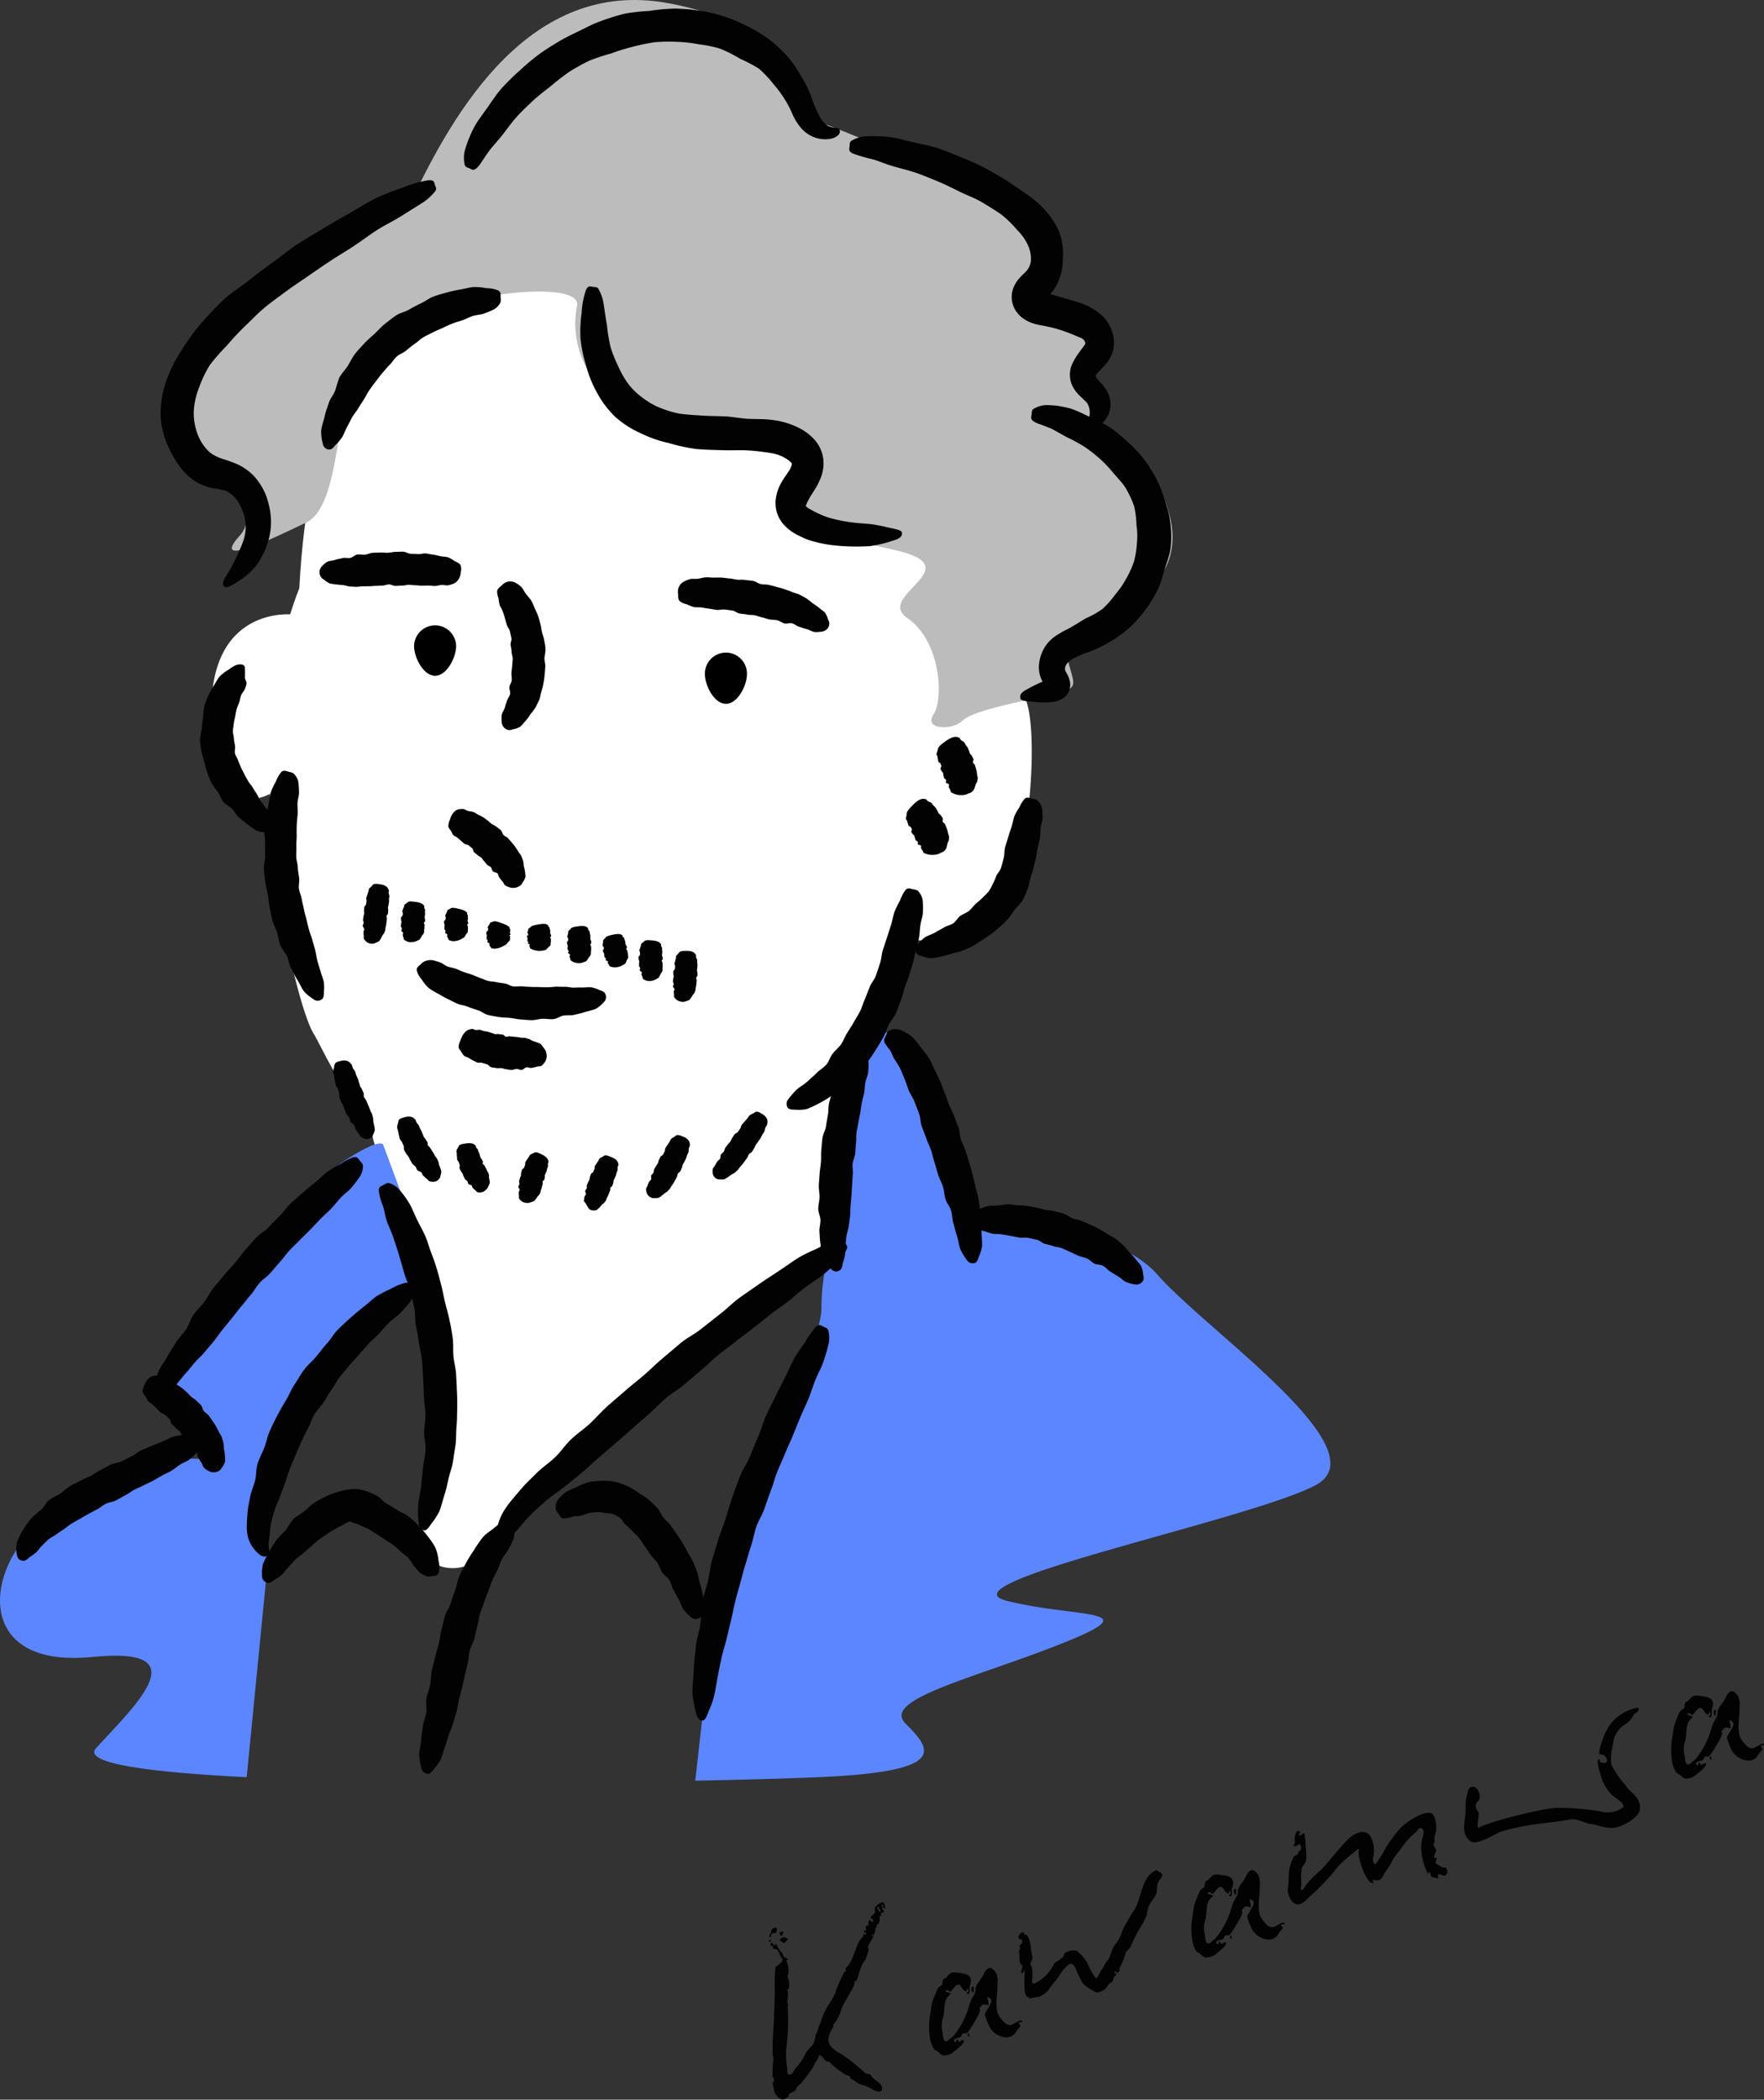 <svg xmlns="http://www.w3.org/2000/svg" width="228.846" height="272.373" viewBox="0 0 228.846 272.373"><rect x="0" y="0" width="228.846" height="272.373" fill="#333333" stroke="none"/><defs><style>.cls-1{fill:#020202;}.cls-2{fill:#fff;}.cls-3{fill:#5c86ff;}.cls-4{fill:#bcbcbc;}</style></defs><g id="レイヤー_2" data-name="レイヤー 2"><g id="デザイン"><path class="cls-1" d="M99.727,251.8c.142-.313.472-.028.179.081C99.808,251.921,99.8,251.888,99.727,251.8Zm.09-.553a.557.557,0,0,1,.245-.536.537.537,0,0,1,.394-.629c.489-.182.3.3.264.6-.236.164-.394.037-.609.154C99.971,251.267,100.04,251.353,99.817,251.25Zm1.2,1.519c.226.508.511.476.555.793.149.5.341.318.669.6.048.13-.206.04-.248.129a3.154,3.154,0,0,1,.3,1.484c.027.472-.208.337-.084.773l.174.565a8.133,8.133,0,0,1-.034.9c-.22.007-.293.109-.131.345a4.229,4.229,0,0,1-.079,1.178c-.03.419.222.4.039.8a24.926,24.926,0,0,1-.114,4.861,10.917,10.917,0,0,0,.068,3.163c.044.317-.079.882.421.733.337-.09.452-.578.717-.861a7.53,7.53,0,0,0,1.284-1.925,4.358,4.358,0,0,1,.823-.974,2.765,2.765,0,0,0,.433-1.422c.195-.072.282-.735.466-1.137.2-.447.33-.9.5-1.337.433-1.125,1.386-2.147,1.729-3.313.237-.756.825-1.864.935-2.165l.317-.341c-.072-.195-.056-.35.095-.443.825-.865,1.06-2.323,1.607-3.342.135-.236.583-.626.562-.877-.031-.284.3.22.358-.134.062-.134-.475-.082-.275-.342.491-.072.062-.43.326-.715.1-.036.268.123.284-.032a.753.753,0,0,1,0-.594c.278-.25.4.481.554.091.086-.365-.573-.342-.211-.662a1.878,1.878,0,0,0,.457-.467c.069-.212-.094-.448.009-.671.22-.3,1.095-1.039,1.227-.384.029.175.166.345.074.492-.229.085-.139-.171-.334-.1-.207.04.247.464.153.61l-.391.146c.182.488-.137.125-.142.61a1,1,0,0,1-.438,1.014c.134.359-.105.114-.113.488a1.423,1.423,0,0,1-.1.443c-.127.455-.1.223-.378.179,0,.108.073.194.227.211-.012.264-.852,1.392-.681,1.551.162.237-.143.906-.242,1.239-.086.367-.408.6-.538.943a10.046,10.046,0,0,0-.471,1.324c-.137.422-.093.74-.508.82.12.622-1.078,2.182-1.668,3.477a5.575,5.575,0,0,1-.964,1.99c-.3.3.009.219-.2.556a3.82,3.82,0,0,0-.491,1.073c-.384,1.255.838,1.948,1.768,2.454a23.094,23.094,0,0,1,2.919,2.359c.3.219.581-.032.8.367.118.215.353.349.536.541.463.346,1.035.689.815,1.29-.213.524-1.167-.047-1.5-.255a6.2,6.2,0,0,0-1.291-.481c-.346-.131-.743-.5-1.145-.686-.191-.113-.121-.325-.344-.427l-.378-.118a9.707,9.707,0,0,1-2.16-1.716c-.634.089-.75-.72-1.283-.855-.143.609-.541.832-.718,1.454a22.572,22.572,0,0,1-1.732,2.313,1.371,1.371,0,0,0-.619.825l-.829.457c-.3.3,0,.11,0,.3-.358.134-.691.629-1.131.348a1.847,1.847,0,0,1-.754-.831c-.146-.39-.162-.829-.287-1.265.293-.109.126-.158.184-.4.107-.41-.2-.036-.162-.532a16.075,16.075,0,0,1,.048-1.76,1.306,1.306,0,0,0-.043-.911,36.572,36.572,0,0,1,.128-3.828c.072-1.4.112-2.785.15-4.171-.012-.329-.076-3.382.186-3.479a5.474,5.474,0,0,0,.651-.54c.329-.307,0-.593-.129-.841a4.021,4.021,0,0,0-.356-.756c-.151-.2-.5-.038-.594-.3l-.031-.285c-.26.1-.252.02-.3,0,.085-.367.06-.431.226-.382.031.175.151.2.233.321.055.053.158.126.162-.061-.117-.215.154.017.219-.007A1.041,1.041,0,0,0,101.014,252.769Zm1.267-1.177c-.457.17-.324.825-1.164.063C101.487,251.257,101.78,251.148,102.281,251.592Zm-.674-1.01c0,.188-.1.631-.335.5C100.972,250.671,101.265,250.562,101.607,250.582Zm12.171-3.242c0,.187.235.728.462.643,0,0,.037-.2-.1-.26C113.949,247.5,114.177,247.414,113.778,247.34Zm.586-.219c.048.131.1.261.227.213C114.616,247.1,114.515,247.028,114.364,247.121Z"/><path class="cls-1" d="M132.227,262.328c-.188.292.365.383.076.6-.159.172-.306.374-.433.533a1.462,1.462,0,0,1-1.167.843,2.652,2.652,0,0,1-2.31-1.325,11.258,11.258,0,0,1-.566-1.42c-.146-.391.089-.553.286-.922.268-.471.795-1.15.279-1.439-.618-.362-.106.114-.156.874-.006.187-.561-.31-.919.12-.167.248-.31.264-.2.447.154.313-.618,1.527-.8,1.82a8.819,8.819,0,0,1-.782,1.181c-.33.309-.464-.049-.663.211-.22.3-.151.389-.423.454-.578.141-.956.319-.518.6.236.135.058-.54.3-.3.3.3-.021.342.272.232.195-.072.341-.276.5-.149.316.252-.925,1.2-1.268,1.473a2.008,2.008,0,0,1-1.268.474c-.439.015-.666-.494-1.056-.645-.423-.139-.749-1.313-.785-1.708a10.753,10.753,0,0,1-.049-2.317c.045-.276.238-1.646.312-2.044a7.3,7.3,0,0,1,.442-1.2c.191-.48.305-.967.826-1.161.254-.317-.055-.647.4-.926.037.1.522-.491.587-.516.294-.406,1.07-.214,1.455-.172.74.094,1.593.3,1.3,1.4a1.855,1.855,0,0,0-.1.816c.056.35-.127.752-.428.346.358-.134.322-.233.18-.513-.154-.313-.009.374-.253.317-.411-.107-.491-.521-.775-.786-.261-.2-.5.04-.716.267a6.823,6.823,0,0,1-.517.6c-.2-.147-.506-.367-.643-.131-.093.146.846.277.675.416-1.156.876-.6,2.076-1.059,3.323a3.39,3.39,0,0,0,.014,1.626c.068.678.136,1.654.868.936.159-.171.387-.256.513-.413a10.672,10.672,0,0,0,1.761-3.03c.254-.613.332-1.2.609-1.747.3-.592.587-.812.531-1.458.164-.654.677-1.068.975-1.661.217-.414.293-.7.725-.937.334-.2.8.367.991.667a2.69,2.69,0,0,1,.155,1.314c.013,1.626-.3,2.374-.01,3.748a2.867,2.867,0,0,0,.641,1.021c.287.374.742.8,1.282.559.358-.134,1.311-.86,1.275-.364C132.56,262.426,132.3,262.227,132.227,262.328Zm-6.478,1.712c.064.273-.069.21-.244-.058C125.689,263.58,125.648,263.669,125.749,264.04Zm.485-5.556c-.251-.277-.268-.419-.072-.788.2.036.065-.025.2.146C126.3,258.053,126.361,258.623,126.234,258.484Z"/><path class="cls-1" d="M150.536,243.749c-.7.815-.266,1.47-.6,2.075-.216.415-.627.9-.844,1.316a4.589,4.589,0,0,0-.327,1.308,11.761,11.761,0,0,1-.959,1.8,21.168,21.168,0,0,0-1.1,2.226c-.131.345-.541.535-.672.88a8.231,8.231,0,0,1-.707,1.784c-.272.361.113.4-.248.723-.172.137-.369-.2-.464-.05-.208.337.574.046.04.505-.236.161-.269.767-.432.828-.415.081-.578.735-1.03,1.015a5.323,5.323,0,0,1-.671.286c-.371.1-.387-.04-.711-.217a4.388,4.388,0,0,1-1.377-1,13.257,13.257,0,0,1-.867-1.828c-.462-.939-.815-.7-1.357-.16-.456.467-.734,1.015-1.332,1.794a9.106,9.106,0,0,0-.8,1.039,3.155,3.155,0,0,1-1.339.982,4.947,4.947,0,0,0-1.179.218c-.036-.1-.061-.164-.1-.261-.809.413-.512-2.96-.527-3.4-.2.073-.118.378-.318.341-.384-.042.275-.955-.1-1.073-.333-.1-.221-1.29-.31-1.627s.252-.316.074-.7c-.13-.248.35-.353.319-.637,0-.3.045-.276-.244-.355-.52-.1.008-1.077.5-.852.089.04-.148.2.008.219.54.058.613.549.738.985.2.63.131,1.248.33,1.879.089.337-.135.532-.213.82-.1.224.056.35.129.545a3.567,3.567,0,0,1,.088,1.228c-.018.451-.215,1.118.359.867a5.317,5.317,0,0,0,2.358-2.325c.183-.4.586-.515.981-.848.29-.22.314-.154.42-.564.085-.366,1.252-.617,1.61-.454a4.856,4.856,0,0,1,1.684,2.227,11.987,11.987,0,0,0,.838,1.355c.293-.109.477-.807.688-1.035.274-.361.453-.873.771-1.214.484-.588.5-1.446.971-2.067a4.8,4.8,0,0,0,1-1.893,26.827,26.827,0,0,1,1.667-2.883c.836-1.535.852-4.173,2.749-4.953C150.542,242.968,151.115,243.014,150.536,243.749Z"/><path class="cls-1" d="M166.257,249.635c-.187.292.365.383.076.6-.158.171-.305.373-.431.533a1.465,1.465,0,0,1-1.168.842,2.654,2.654,0,0,1-2.311-1.324,11.425,11.425,0,0,1-.566-1.421c-.146-.389.09-.552.285-.922.269-.47.8-1.149.28-1.438-.618-.362-.106.114-.157.874,0,.186-.561-.31-.918.12-.167.248-.311.264-.2.447.153.313-.617,1.527-.805,1.82a8.692,8.692,0,0,1-.782,1.181c-.33.309-.463-.05-.662.21-.221.305-.152.39-.424.454-.578.142-.956.32-.517.6.235.135.057-.54.3-.3.295.3-.022.341.271.232.2-.073.343-.276.5-.149.316.252-.925,1.2-1.267,1.473a2.014,2.014,0,0,1-1.269.473c-.438.016-.665-.492-1.055-.644-.424-.139-.75-1.314-.786-1.708a10.826,10.826,0,0,1-.049-2.318c.046-.275.238-1.645.313-2.044a7.237,7.237,0,0,1,.441-1.2c.192-.479.306-.967.827-1.161.253-.316-.057-.646.4-.926.036.1.521-.491.587-.515.293-.406,1.069-.214,1.455-.172.739.094,1.592.295,1.3,1.405a1.852,1.852,0,0,0-.1.816c.056.35-.127.752-.428.345.358-.134.322-.232.18-.512-.154-.313-.009.374-.252.317-.41-.107-.49-.522-.776-.786-.259-.2-.5.04-.715.266a6.7,6.7,0,0,1-.518.6c-.2-.146-.507-.367-.642-.132-.093.147.845.278.674.416-1.156.876-.595,2.076-1.058,3.323a3.389,3.389,0,0,0,.013,1.626c.069.679.136,1.655.868.937.16-.171.387-.256.513-.414a10.671,10.671,0,0,0,1.762-3.029c.254-.614.331-1.2.608-1.748.3-.592.587-.811.532-1.458.163-.654.676-1.067.973-1.66.217-.415.295-.7.726-.937.334-.2.8.367.991.667a2.7,2.7,0,0,1,.156,1.314c.012,1.626-.3,2.373-.01,3.747a2.856,2.856,0,0,0,.639,1.022c.288.374.743.8,1.283.559.359-.134,1.311-.859,1.274-.364C166.59,249.732,166.331,249.533,166.257,249.635Zm-6.477,1.712c.063.272-.07.211-.244-.058C159.719,250.887,159.679,250.976,159.78,251.347Zm.485-5.556c-.252-.277-.268-.419-.072-.789.2.037.064-.023.2.147C160.327,245.36,160.39,245.93,160.265,245.791Z"/><path class="cls-1" d="M186.206,237.931a1.727,1.727,0,0,0-.107.707c-.013.264.1.26-.063.431-.285.328.39.744.259,1.09-.028.121-.379.772-.188.885.135.062.115-.19.195-.072.139.171-.05.463-.062.727a5.688,5.688,0,0,0,.9.519c.39.15.391-.146.573.342.158.422.088.337-.132.642-.24.348-.8-.258-1.032.014-.073.1.125.435.015.439-.142.016-.763-.16-.8-.148-.17-.158-.215-.773-.45-.61-.118.081.045.317-.082.179a8.257,8.257,0,0,1-.847-3.169,6.082,6.082,0,0,1,.033-.9c.067-.617.552-1.5.024-1.825a.423.423,0,0,0-.521.194c-.142.313-.284.329-.509.523a11.56,11.56,0,0,0-1.878,2.221,6.81,6.81,0,0,0-1.1,1.632c-.277.548-.627.9-.917,1.417a1.445,1.445,0,0,1-.526.678c-.178.215-.784-.116-.918.12-.074.1.06.163.114.106-.009.077-.025.232-.147.2-.488-.115-.788-.818-1.079-1.3-.162-.534-.908-2.034-.649-3.131a1.491,1.491,0,0,0-.622.417,18.251,18.251,0,0,0-2.142,1.911,26.439,26.439,0,0,1-3.389,3.636c-.618.527-1.454,1.765-2.416.975a2.35,2.35,0,0,1-.651-1.944c.14-.719.016-1.748.236-2.646a12.237,12.237,0,0,1,.462-1.247c.143-.313.521-.194.6-.483s-.028-.174.228-.381c.237-.162.183-.4.119-.675-.137-.467-.53.272-.867.064-.234-.135.221-.3.116-.488a2.074,2.074,0,0,1,.225-1.381c.139-.126.492-.073.476.082-.013.264-.333.2-.164.357.285.265.66-.616.724-.047.048.426.109.886.137,1.358.031.878.325,2.065-.334,2.681-.35.354-.255,1.8-.221,2.2.057.349-.13.641.012.922.037.1.154.017.26-.1.681-1.255,1.918-2.012,2.846-3.1.876-1.031,1.793-2.152,2.747-3.175.772-.807,2.385-1.853,3.171-.441a4.089,4.089,0,0,1,.308,2.517c-.142.312,0,1.3.413.81a21.2,21.2,0,0,0,1.31-2.157c.48-.7.961-1.4,1.5-2.042,1.076-1.29,3.5-2.64,4.316-2.24C186.174,235.46,186.533,236.92,186.206,237.931Z"/><path class="cls-1" d="M212.423,222.073c-.179.216-.489.182-.5.446a3.612,3.612,0,0,1-.994,1.113,3.3,3.3,0,0,0-1.684,2.74,6.3,6.3,0,0,0-.195,2.557,13.518,13.518,0,0,0,1.8,2.629c.7,1.074,2.181,1.67,1.864,3.307-.147.8-1.832,1.945-3.141,2.21-1.1.226-2.121-.32-3.214-.469-.972-.119-1.7-.775-2.767-.562-2.281.444-4.631.5-6.973,1.081a15.176,15.176,0,0,0-2.091.558c-.692.332-2.93,1.686-3.7,1.2-1.125-.729-.9-2-.762-3.236a8.751,8.751,0,0,0,.059-1.431,7.146,7.146,0,0,1,.459-2.247c.847-.612,1.409.4,1.384,1.226-.038.5-.489.479-.514,1.007,0,.7.43.656.376,1.306-.026.528-.354,1.836.1,1.557,1.2-.746,8.525-2.587,10.206-2.547a35.311,35.311,0,0,1,5.391.436,3.423,3.423,0,0,0,2.952-.434c.577-.438-.925-1.287-1.366-1.677a5.732,5.732,0,0,1-1.492-2.706c-.061-.162-.631-1.988-.156-1.906.155.016.057.053.1.26.053.24.692.262.883.078a.81.81,0,0,0-.849-.98c-.438.015.456-2.653,1.1-3.6a5.72,5.72,0,0,1,3.683-2.448C212.7,221.525,212.644,221.769,212.423,222.073Z"/><path class="cls-1" d="M228.5,226.42c-.188.292.365.383.077.6-.16.171-.307.374-.433.533a1.462,1.462,0,0,1-1.168.842,2.653,2.653,0,0,1-2.311-1.324,11.212,11.212,0,0,1-.566-1.421c-.145-.389.091-.552.285-.922.27-.47.8-1.148.281-1.438-.619-.362-.107.114-.158.874,0,.187-.558-.311-.918.12-.167.248-.31.264-.2.447.155.313-.616,1.527-.8,1.82a8.825,8.825,0,0,1-.783,1.181c-.331.309-.464-.049-.663.21-.22.3-.152.39-.424.454-.578.142-.956.32-.517.6.235.135.057-.54.3-.3.295.3-.023.341.27.233.2-.074.343-.277.5-.15.316.252-.925,1.2-1.267,1.473a2.019,2.019,0,0,1-1.27.473c-.438.016-.665-.492-1.055-.644-.423-.139-.75-1.314-.786-1.708a10.949,10.949,0,0,1-.049-2.317c.046-.276.239-1.646.313-2.044a7.3,7.3,0,0,1,.441-1.2c.193-.479.307-.966.827-1.161.253-.316-.054-.646.4-.925.036.1.521-.492.587-.516.293-.406,1.069-.214,1.455-.172.739.094,1.593.3,1.3,1.405a1.834,1.834,0,0,0-.1.816c.056.35-.128.752-.429.345.359-.133.323-.232.181-.512-.154-.313-.009.374-.253.317-.41-.107-.49-.521-.775-.786-.26-.2-.5.04-.715.267a7,7,0,0,1-.518.6c-.2-.146-.508-.367-.642-.132-.094.147.844.278.674.416-1.156.876-.6,2.076-1.059,3.324a3.389,3.389,0,0,0,.014,1.626c.068.678.135,1.654.867.936.16-.171.388-.256.513-.414a10.666,10.666,0,0,0,1.762-3.028c.254-.615.331-1.2.609-1.748.3-.593.587-.812.531-1.458.163-.655.677-1.068.975-1.661.215-.415.293-.7.725-.937.333-.2.8.367.99.668a2.709,2.709,0,0,1,.157,1.313c.012,1.626-.3,2.373-.011,3.747a2.884,2.884,0,0,0,.639,1.022c.289.374.744.8,1.284.559.358-.133,1.311-.859,1.273-.364C228.829,226.518,228.57,226.318,228.5,226.42Zm-6.478,1.712c.064.272-.069.211-.244-.058C221.957,227.672,221.917,227.761,222.018,228.132Zm.485-5.556c-.252-.277-.267-.419-.072-.788.2.036.064-.024.2.147C222.565,222.145,222.628,222.715,222.5,222.576Z"/><path class="cls-2" d="M66.105,34.936S41.1,31.754,38.831,76.3c-8.637,21.819-.455,54.094,1.818,57.731s7.955,20,27.5,20,35.684-6.818,41.594-17.274,8.182-15,8.182-15,9.546,2.273,12.728-5,4.091-22.729,2.273-26.365-9.773.454-9.773.454-.682-15.91-3.182-18.41-9.092-2.5-12.274-3.182-5.455-.682-4.091-5.682-3.182-9.319-9.319-8.41-15.91-2.5-17.274-10.682S69.742,34.482,66.105,34.936Z"/><path class="cls-2" d="M55.2,196.311s5.909-15,2.272-27.729S46.1,148.126,48.832,144.944s55.458-16.365,58.185-12.728,3.637,10,3.637,10l-3.182,20.456s-40.457,30.911-43.639,38.184C58.378,206.766,51.559,201.311,55.2,196.311Z"/><path class="cls-3" d="M92.471,210.857c-.455,4.091,14.092-36.82,14.092-40.912a29.341,29.341,0,0,1,.909-7.273s3.182-28.184,5.455-28.638a5.073,5.073,0,0,1,3.636.454l9.092,23.638s18.183,0,24.547,7.274,29.093,22.728,20.456,27.274-49.094,12.728-40,15,18.638.909,7.273,5.455-23.638,7.273-20.456,10.455,5.455,5.91-8.637,6.819c-3.152.2-9.989.429-18.643.592Z"/><path class="cls-3" d="M34.74,202.675C31.558,186.31,55.65,164.49,55.65,164.49l-5.909-15.91s0-1.363-5.455,2.273S21.1,181.764,21.1,181.764l6.364,7.728c-10.909-2.273-24.547,10.455-24.547,10.455-5,6.364-4.545,16.365,9.092,15s5.909,5.91.454,11.819c-1.823,1.976,6.768,3.139,19.54,3.777Z"/><path class="cls-2" d="M37.922,79.712s-11.251-1.25-10.456,13.865c.383,7.266-.227,9.318,4.546,10s8.41-6.818,8.41-6.818S46.1,81.758,37.922,79.712Z"/><path class="cls-4" d="M146.111,57.892c5.417,4.816,8.637,13.41,3.182,18.184s-11.819,4.545-10.91,8.864,2.273,4.318-3.182,5.455-9.319,2.045-10.455,3.182-5,1.136-3.637-.909.909-9.547-3.409-12.5,8.637-6.592-1.819-8.865-15.91-3.409-12.5-9.091-7.955-7.273-16.82-7.955S73.584,45.912,74.856,39.709c.909-4.432-24.661-.454-28.07,5.683s-2.273,20.456-7.273,22.5c-1.073.439-12.956,6.591-8.41,1.591s-11.137-12.273-7.955-18.41S36.444,32.891,53.264,26.3C58.946,14.253,68.833-2.793,86.561.389s15.683,13.864,18.638,15,32.729,12.273,30.684,18.41c0,0-5.91,3.409-2.046,5.228s10,.454,9.092,4.545-4.773,1.137-2.273,4.546,2.045,7.046,1.364,7.955S144.065,56.074,146.111,57.892Z"/><path class="cls-1" d="M118.429,115.352c-.338-.072-.614-.225-.935.075a5.1,5.1,0,0,0-.738,1.4,12.814,12.814,0,0,0-.721,1.483c-.164.484-.256,1.076-.447,1.695l-.526,1.636-.537,1.631c-.161.514-.171,1.115-.36,1.688-.169.515-.339,1.054-.543,1.611-.178.516-.607.95-.813,1.5-.2.5-.383,1.03-.615,1.56s-.373,1.07-.614,1.547c-.247.514-.57.968-.822,1.435-.273.5-.587.952-.864,1.4-.3.481-.473,1.012-.774,1.439-.323.479-.793.824-1.1,1.237-.35.446-.469,1.009-.806,1.4-.381.442-.91.733-1.258,1.085-.4.431-.75.665-1.086,1.015a8.718,8.718,0,0,1-.8.632,5.51,5.51,0,0,0-.73.532,12.042,12.042,0,0,0-1.039,1.2.906.906,0,0,0-.137,1.091c.1.234.454.32,1.036.306a4.576,4.576,0,0,0,1.494-.094,14.011,14.011,0,0,0,1.659-.778,15.366,15.366,0,0,0,1.4-.838c.436-.305.967-.531,1.443-.928.437-.34.873-.74,1.33-1.161.393-.4.756-.889,1.154-1.352.378-.413.723-.89,1.1-1.367.334-.45.646-.95.97-1.457.319-.465.583-.986.89-1.5.279-.489.429-1.069.691-1.6.258-.5.666-.926.907-1.466s.481-1.254.679-1.768c.209-.557.258-.969.432-1.484.19-.561.421-1.082.573-1.6.17-.567.376-1.1.506-1.614.154-.577.264-1.123.384-1.636.128-.581.312-1.119.405-1.625.109-.593.111-1.134.183-1.627.079-.608.3-1.179.325-1.652a9.8,9.8,0,0,0-.026-1.589,2.085,2.085,0,0,0-.492-1.107C119.019,115.425,118.747,115.419,118.429,115.352Z"/><path class="cls-1" d="M76.95,37.216c-.343-.036-.626-.255-.94.422a11.108,11.108,0,0,0-.558,2.99,16.772,16.772,0,0,0-.144,3.274,18.921,18.921,0,0,0,.747,3.595,14.913,14.913,0,0,0,1.406,3.465,12.77,12.77,0,0,0,2.352,3.115,12.867,12.867,0,0,0,3.341,2.14,15.772,15.772,0,0,0,3.588,1.253,24.876,24.876,0,0,0,3.547.776c1.137.1,2.3.121,3.463.158s2.256-.03,3.294.028c.556.026,1.085.089,1.607.146l.761.107.373.049.3.05a5.178,5.178,0,0,1,2.1.845,4.207,4.207,0,0,1,.423.35.327.327,0,0,1,.1.335,2.983,2.983,0,0,1-.487.965c-.263.4-.595.841-.9,1.4a5.629,5.629,0,0,0-.707,2.338,4.245,4.245,0,0,0,.189,1.523,4.555,4.555,0,0,0,.7,1.322,6.2,6.2,0,0,0,2.089,1.606c.3.143.588.285.877.41s.579.219.859.3a16.82,16.82,0,0,0,3.345.614,27.166,27.166,0,0,0,4.214.052,17.645,17.645,0,0,0,3.058-.742c1.094-.322,1.084-.73,1.062-1.011-.019-.256-.584-.436-1.559-.605a21.345,21.345,0,0,0-2.442-.491c-.8-.084-2.041-.13-3.061-.311a20.132,20.132,0,0,1-2.551-.567,13.4,13.4,0,0,1-2.347-1.089,1.365,1.365,0,0,1-.538-.423c0-.007,0-.012,0-.014s0,0-.025.014l-.038.023-.01.006h0l.086-.046h0l0,0,.007,0s.023-.009-.048.012l-.039.01h0l.011,0c.007,0,.008,0,.008,0-.031,0,.136-.013.095-.01v0a3.805,3.805,0,0,1,.273-.655c.183-.356.454-.79.769-1.278a9.319,9.319,0,0,0,.872-1.676,5.1,5.1,0,0,0,.321-2.567,4.642,4.642,0,0,0-1.116-2.373,6.755,6.755,0,0,0-1.8-1.423,10.415,10.415,0,0,0-3.646-1.147c-1.063-.148-2.165-.1-3.251-.156-1.028-.058-2.042-.286-3.084-.32-1.062-.031-2.353-.044-3.283-.128a25.119,25.119,0,0,1-2.555-.235,13.173,13.173,0,0,1-2.561-.8,3.747,3.747,0,0,1-.608-.278c-.192-.1-.388-.2-.57-.307-.344-.244-.71-.44-1.011-.7a9.036,9.036,0,0,1-1.8-1.757,11.867,11.867,0,0,1-1.3-2.276,17.739,17.739,0,0,1-1-2.493,22.389,22.389,0,0,1-.468-2.844c-.185-1.057-.313-2-.425-2.718a5.314,5.314,0,0,0-.59-1.822C77.547,37.19,77.274,37.25,76.95,37.216Z"/><path class="cls-1" d="M60.885,21.829c.317.135.531.4,1.018-.077.4-.393.861-1.226,1.556-2.174.473-.642,1.064-1.234,1.776-2.139l.853-1.127.476-.615.54-.613c.6-.675,1.321-1.339,2.106-2.078.338-.315.714-.61,1.088-.931l1.209-.943A29.536,29.536,0,0,1,73.878,9.3c.4-.249.814-.5,1.251-.736.429-.249.88-.48,1.349-.7a26.51,26.51,0,0,1,2.806-.929,25.482,25.482,0,0,1,2.8-.867,25.835,25.835,0,0,1,2.856-.591,21.88,21.88,0,0,1,2.894-.051,17.854,17.854,0,0,1,2.842.323,16.948,16.948,0,0,1,2.756.567A18.27,18.27,0,0,1,96,7.616,20.418,20.418,0,0,1,98.451,8.9a15.371,15.371,0,0,1,1.978,2.115,14.031,14.031,0,0,1,1.509,2.088,13.3,13.3,0,0,1,.867,1.7,7.586,7.586,0,0,0,1.141,1.837,5.583,5.583,0,0,0,.436.422,4.094,4.094,0,0,0,1.544.84,4.009,4.009,0,0,0,1.833.1c.8-.164,1.108-.558,1.179-.782a.514.514,0,0,0-.107-.5c-.153-.218-.717-.042-1.4-.383a3.061,3.061,0,0,1-1.151-1.338,14.448,14.448,0,0,1-1.058-2.529A15.01,15.01,0,0,0,103.886,9.8a15.445,15.445,0,0,0-1.815-2.576,17.843,17.843,0,0,0-2.408-2.2,19.421,19.421,0,0,0-2.831-1.681,19.8,19.8,0,0,0-3.008-1.25,20.1,20.1,0,0,0-3.179-.723,22.848,22.848,0,0,0-3.219-.253,25.088,25.088,0,0,0-3.192.3,26.559,26.559,0,0,0-3.145.346A29.367,29.367,0,0,0,77.752,2.81c-1.036.375-1.677.773-2.591,1.195l-1.446.709c-.463.249-.923.481-1.35.746-.937.576-1.834,1.125-2.629,1.731a31.166,31.166,0,0,0-2.392,2.03,30.288,30.288,0,0,0-2.237,2.206,14.068,14.068,0,0,0-.99,1.267c-.3.412-.573.809-.834,1.2-.333.47-.676.928-.982,1.373a9.526,9.526,0,0,0-.8,1.26A13.982,13.982,0,0,0,60.827,18a12.453,12.453,0,0,0-.442,1.246,3.944,3.944,0,0,0-.134,1.956C60.3,21.685,60.585,21.7,60.885,21.829Z"/><path class="cls-1" d="M133.836,53.738c-.043.342-.213.621.3.956a3.888,3.888,0,0,0,.9.381l1.291.5c.637.31,1.253.706,2.144,1.175a20.846,20.846,0,0,1,2.3,1.258,19.336,19.336,0,0,1,2.007,1.595,10.068,10.068,0,0,1,.876.867c.306.3.566.644.862.984.273.292.528.611.814.927a5.882,5.882,0,0,1,.77,1.049,12.272,12.272,0,0,1,1.034,2.254,11.876,11.876,0,0,1,.3,2.41,11.6,11.6,0,0,1,.105,1.164,10.736,10.736,0,0,1-.047,1.221,12.5,12.5,0,0,1-.389,2.4,13.162,13.162,0,0,1-1.03,2.238,11.316,11.316,0,0,1-.658,1.069c-.261.317-.477.662-.743.951a13.172,13.172,0,0,1-1.612,1.833,11.687,11.687,0,0,1-2.139,1.216c-.719.4-1.488.935-2.42,1.421a12.5,12.5,0,0,0-1.676.977,4.761,4.761,0,0,0-1.405,1.572,5.265,5.265,0,0,0-.634,2.113,3.839,3.839,0,0,0,.5,2.214c.239.387.438.628.48.7.023.03-.014-.012-.032-.189a1.026,1.026,0,0,1,.151-.621.757.757,0,0,1,.281-.281c.038-.017.006.005-.052.027-.1.042-.405.125-.578.193a18.908,18.908,0,0,0-2.412,1.175c-.876.456-.8.856-.737,1.13.059.249.572.36,1.442.395a12.29,12.29,0,0,0,2.21.106q.27-.024.6-.072a3.364,3.364,0,0,0,1-.3,2.28,2.28,0,0,0,.679-.515,2.079,2.079,0,0,0,.479-.952,2.231,2.231,0,0,0-.024-1,3.414,3.414,0,0,0-.235-.644c-.131-.273-.24-.453-.308-.592a.443.443,0,0,1-.067-.221.936.936,0,0,1,.08-.434,1.5,1.5,0,0,1,.378-.514,2.466,2.466,0,0,1,.275-.224c.1-.072.176-.114.314-.2a9.836,9.836,0,0,1,1.978-.842,17,17,0,0,0,2.706-1.294l.643-.373.623-.434c.43-.283.817-.632,1.23-.966.369-.32.718-.681,1.071-1.049.324-.393.688-.767.993-1.2a11.472,11.472,0,0,0,.854-1.227c.282-.423.517-.881.767-1.339a10.413,10.413,0,0,0,.572-1.384c.137-.492.3-.977.442-1.479.134-.473.326-.931.459-1.42.072-.243.151-.488.209-.739s.092-.512.122-.775a13.894,13.894,0,0,0,.061-1.734,16.089,16.089,0,0,0-.153-1.675,9.575,9.575,0,0,0-.286-1.4c-.134-.418-.266-.823-.4-1.3l-.523-1.472c-.19-.471-.413-.915-.63-1.349a17.285,17.285,0,0,0-1.631-2.538,12.968,12.968,0,0,0-1.014-1.156,13.826,13.826,0,0,0-1.034-1l-.573-.53-.581-.482A9.377,9.377,0,0,0,144,55.449a18.825,18.825,0,0,0-2.542-1.333c-.5-.208-.964-.468-1.426-.668s-.9-.375-1.3-.495c-.533-.126-1.033-.222-1.485-.3-.457-.062-.875-.08-1.23-.1a3.368,3.368,0,0,0-1.786.405C133.817,53.136,133.874,53.415,133.836,53.738Z"/><path class="cls-1" d="M122.511,96.279a3.478,3.478,0,0,0-.689.58,1.033,1.033,0,0,0-.176.5,2.021,2.021,0,0,0-.153.47c.007.109.1.181.125.31.022.1.023.224.057.339s.026.221.063.33.219.123.26.231l.12.3c.042.1-.15.294-.107.394s.1.183.139.287.168.168.2.267.013.225.048.321.038.215.078.31.212.167.258.262-.069.247-.022.34.352.146.4.244-.078.251-.021.344c.072.109.063.2.142.286.1.112.058.3.161.382a2.853,2.853,0,0,0,.6.275,2.482,2.482,0,0,0,.933.085,1.519,1.519,0,0,0,.71-.21,1,1,0,0,0,.811-.778,2.217,2.217,0,0,0,.131-.389c.04-.129.183-.278.208-.428.022-.134.045-.278.058-.429.007-.135-.084-.263-.086-.411s-.034-.27-.049-.415a3.656,3.656,0,0,0-.107-.4c-.025-.132-.085-.26-.118-.4s-.212-.219-.251-.355.1-.322.052-.457-.157-.289-.211-.413-.185-.185-.243-.3-.073-.279-.138-.4-.095-.271-.167-.383a4.179,4.179,0,0,0-.25-.338c-.091-.119-.118-.265-.208-.361a3.618,3.618,0,0,0-.376-.245c-.129-.1-.14-.269-.264-.327a1.308,1.308,0,0,0-.512-.108,1.9,1.9,0,0,0-.712.229A3.992,3.992,0,0,0,122.511,96.279Z"/><path class="cls-1" d="M118.307,104.567a3.694,3.694,0,0,0-.588.684,1.06,1.06,0,0,0-.106.5,2.248,2.248,0,0,0-.09.476c.02.1.12.154.157.272.033.093.047.208.093.311s.049.2.1.3.226.081.277.177l.148.266c.05.085-.119.3-.068.387s.117.157.163.249.18.134.221.223.032.209.076.294.055.2.1.281.222.13.276.215-.05.238,0,.32.36.1.417.186-.058.243.005.325c.079.095.076.179.161.256.1.1.078.274.187.345a3.079,3.079,0,0,0,.612.214,2.594,2.594,0,0,0,.936.015,1.526,1.526,0,0,0,.694-.255.982.982,0,0,0,.751-.827,2.114,2.114,0,0,0,.1-.4c.029-.13.16-.291.171-.442.01-.135.019-.281.019-.432-.006-.134-.109-.253-.125-.4s-.061-.265-.089-.408a3.534,3.534,0,0,0-.149-.388c-.039-.129-.112-.249-.16-.384s-.234-.193-.289-.322.063-.331,0-.46-.19-.267-.259-.382-.206-.161-.279-.272-.108-.265-.188-.372-.13-.255-.216-.356a3.819,3.819,0,0,0-.294-.3c-.106-.1-.153-.245-.257-.327a3.468,3.468,0,0,0-.407-.185c-.142-.076-.178-.244-.31-.282a1.3,1.3,0,0,0-.521-.025,1.877,1.877,0,0,0-.663.342A4.109,4.109,0,0,0,118.307,104.567Z"/><path class="cls-1" d="M133.882,103.59c-.336-.077-.614-.216-.923.009a3.451,3.451,0,0,0-.69,1.094,8.193,8.193,0,0,0-.664,1.171c-.145.388-.211.868-.371,1.369-.126.408-.293.842-.429,1.335-.122.421-.283.861-.411,1.348-.116.429-.068.935-.189,1.4-.106.419-.214.844-.342,1.27-.117.392-.478.7-.621,1.065a8.521,8.521,0,0,1-.439,1.006,7.809,7.809,0,0,1-.518.955,10.42,10.42,0,0,1-.8.826c-.279.3-.6.545-.9.808-.317.286-.554.656-.877.915-.356.283-.806.416-1.135.659-.364.266-.556.714-.9.946-.388.262-.877.337-1.216.553-.4.258-.718.378-1.048.593-.411.267-1.1.47-1.41.676a6.638,6.638,0,0,0-.976.917.934.934,0,0,0-.2,1.019c.066.246.347.407.817.518a3.665,3.665,0,0,0,1.212.263,11.862,11.862,0,0,0,1.428-.268,12.782,12.782,0,0,0,1.243-.349c.406-.124.864-.172,1.323-.357.408-.163.841-.355,1.286-.573.4-.2.78-.513,1.2-.764.386-.23.773-.5,1.18-.78.376-.261.738-.588,1.126-.913.365-.3.713-.66,1.079-1.029a13.1,13.1,0,0,0,.9-1.25,9.88,9.88,0,0,0,1.034-1.2,12.085,12.085,0,0,0,.692-1.592c.19-.5.2-.861.332-1.305.136-.484.308-.925.4-1.353.107-.468.245-.891.322-1.3.091-.453.153-.883.228-1.286.083-.457.223-.878.287-1.277.07-.467.047-.9.092-1.289.052-.483.242-.929.254-1.307a6.681,6.681,0,0,0-.079-1.279,1.753,1.753,0,0,0-.521-.92C134.469,103.681,134.2,103.661,133.882,103.59Z"/><path class="cls-1" d="M46.7,150.591c-.223-.264-.333-.567-.821-.479a6.85,6.85,0,0,0-1.664.863,15.808,15.808,0,0,0-1.7.993c-.5.364-1,.894-1.61,1.393-.5.407-1.04.838-1.611,1.353-.5.433-1.039.879-1.586,1.4-.489.459-.889,1.075-1.416,1.607-.476.48-.975.976-1.485,1.517-.466.494-1.137.826-1.633,1.379l-1.413,1.6c-.483.552-.879,1.146-1.329,1.67-.472.559-.979,1.066-1.419,1.6-.461.574-.937,1.11-1.36,1.648-.454.585-.76,1.227-1.165,1.772-.45.593-1,1.1-1.386,1.654-.433.61-.579,1.306-.943,1.86-.417.628-.987,1.155-1.323,1.718-.392.655-.73,1.1-1.024,1.658-.184.346-.449.751-.7,1.136-.114.174-.272.421-.387.64a4.016,4.016,0,0,0-.271.61,3.768,3.768,0,0,0,.156,2.841c.3.562.668.676.867.658a.636.636,0,0,0,.425-.245c.178-.189.056-.6.262-1.015.13-.29.485-.511.823-.933.129-.158.287-.375.475-.6.2-.239.456-.546.682-.8.378-.417.692-.842,1.139-1.354.38-.44.849-.831,1.274-1.345l1.222-1.454c.378-.465.733-1.021,1.153-1.533l1.2-1.47c.389-.466.761-.987,1.187-1.486.4-.464.774-.98,1.206-1.469.4-.461.706-1.043,1.134-1.536.41-.462.969-.8,1.4-1.285l1.37-1.584c.44-.492.681-.88,1.094-1.328.446-.491.926-.912,1.345-1.351.462-.48.929-.912,1.351-1.343l1.309-1.381c.475-.483.971-.9,1.377-1.321.477-.5.844-.99,1.235-1.41.475-.524,1.062-.915,1.415-1.332a17.116,17.116,0,0,0,1.117-1.455,2.493,2.493,0,0,0,.408-1.29C47.13,151.005,46.913,150.839,46.7,150.591Z"/><path class="cls-1" d="M18.779,179.612a1.73,1.73,0,0,0-.28.865c.021.246.193.414.372.669a3.912,3.912,0,0,0,.38.659c.152.146.379.236.571.422l.505.491c.159.152.312.331.5.5.157.153.439.182.624.349l.507.486c.168.152.147.5.317.67s.335.309.49.493.39.285.527.466.25.407.388.584.254.4.393.576.389.306.528.484c.154.2.141.484.273.662.147.2.5.254.625.442.142.213.12.5.239.688.151.212.2.391.347.561.168.216.245.6.4.755a3.03,3.03,0,0,0,.741.466,1.326,1.326,0,0,0,.968.007.978.978,0,0,0,.593-.539,2.437,2.437,0,0,0,.42-.769,6.843,6.843,0,0,0-.038-.859,5.1,5.1,0,0,0-.11-.749,6.058,6.058,0,0,0-.069-.819c-.07-.246-.147-.512-.239-.787-.093-.242-.286-.458-.4-.72-.1-.243-.249-.472-.381-.723a7.571,7.571,0,0,0-.45-.684c-.142-.221-.315-.434-.474-.665-.156-.214-.437-.34-.606-.561s-.188-.534-.371-.748-.459-.446-.647-.631c-.2-.2-.4-.274-.6-.448-.214-.186-.376-.413-.576-.582-.216-.186-.406-.386-.614-.542a7.712,7.712,0,0,0-.684-.451c-.249-.153-.439-.362-.669-.474-.267-.134-.548-.176-.774-.272-.284-.107-.5-.327-.734-.38a2.428,2.428,0,0,0-.837-.037,1.43,1.43,0,0,0-.73.43A2.031,2.031,0,0,0,18.779,179.612Z"/><path class="cls-1" d="M114.936,134.338c-.146.312-.324.56-.183.913a9.68,9.68,0,0,0,.721,1c.2.3.3.69.558,1.141a13.234,13.234,0,0,1,.741,1.2c.2.4.362.865.58,1.381.183.449.338.945.55,1.5.185.484.55.937.753,1.483.191.489.391,1,.589,1.54.189.494.145,1.09.341,1.628.184.5.389,1.009.578,1.547s.447,1.026.621,1.532c.182.538.284,1.086.452,1.591.178.541.3,1.083.466,1.587.171.545.461,1.022.622,1.525.165.555.181,1.141.333,1.642.165.555.572.972.72,1.469.17.564.153,1.176.3,1.663.181.567.255,1,.413,1.463.207.579.322,1.475.493,1.906a8.042,8.042,0,0,0,.829,1.384.879.879,0,0,0,1.01.41c.252-.04.431-.348.584-.87a4.848,4.848,0,0,0,.395-1.337c.028-.432-.039-1.089-.06-1.66-.018-.466-.064-.9-.12-1.463-.048-.479.012-.994-.067-1.545-.071-.489-.138-1.019-.238-1.566-.09-.493-.275-1.012-.393-1.552-.107-.492-.233-1.009-.366-1.543-.122-.492-.288-1-.439-1.526-.136-.493-.3-1-.462-1.519-.146-.491-.437-.958-.607-1.474-.16-.489-.127-1.046-.311-1.557s-.449-1.156-.63-1.634c-.192-.518-.413-.835-.6-1.307-.207-.512-.341-1.03-.544-1.5-.213-.513-.37-1.022-.583-1.48-.23-.514-.46-.982-.687-1.448-.255-.525-.465-1.06-.733-1.518a12.726,12.726,0,0,0-1.039-1.382,9.307,9.307,0,0,0-1.188-1.451,5.241,5.241,0,0,0-1.583-.911,1.727,1.727,0,0,0-1.3.057C115.127,133.772,115.072,134.042,114.936,134.338Z"/><path class="cls-1" d="M126.382,158.475c.036.343.008.647.277.879a2.688,2.688,0,0,0,1.055.35,8.869,8.869,0,0,0,1.079.355c.337.042.733,0,1.161.073.348.051.721.112,1.133.186l1.129.218c.355.072.764-.025,1.166.048.361.071.733.162,1.128.248.365.071.669.426,1.053.525.357.091.734.171,1.11.3s.773.137,1.12.28c.369.146.71.333,1.054.472.366.155.7.345,1.046.485.367.155.762.207,1.1.355.375.162.641.5.97.661.364.175.816.119,1.134.3.363.2.63.551.934.737.366.205.6.405.914.561.38.21.828.665,1.136.8a4.811,4.811,0,0,0,1.172.316,1,1,0,0,0,.954-.371c.182-.179.2-.48.1-.906a3.546,3.546,0,0,0-.264-1.107c-.172-.291-.528-.653-.8-1.009a9.181,9.181,0,0,0-.778-.833,10.469,10.469,0,0,0-.8-.913c-.293-.25-.612-.52-.952-.794-.318-.229-.719-.393-1.076-.637-.321-.231-.694-.414-1.065-.632-.343-.2-.724-.371-1.113-.549-.359-.174-.744-.33-1.132-.5-.37-.155-.809-.172-1.2-.33-.368-.155-.693-.451-1.1-.589s-.937-.25-1.325-.345c-.418-.107-.722-.1-1.11-.177-.423-.081-.817-.222-1.207-.292-.427-.078-.832-.169-1.224-.218a12.3,12.3,0,0,0-1.238-.087c-.441-.016-.854-.118-1.24-.1-.45.017-.847.12-1.217.149-.455.054-.908-.017-1.256.06a4.331,4.331,0,0,0-1.133.423,1.585,1.585,0,0,0-.655.765A1.353,1.353,0,0,0,126.382,158.475Z"/><path class="cls-1" d="M65.089,75.95c-.263.224-.52.383-.591.7a2.043,2.043,0,0,0,.168.914,7.772,7.772,0,0,0,.148.919,2.222,2.222,0,0,0,.2.377,3.958,3.958,0,0,1,.2.443c.092.262.192.54.283.859l.243.871c.069.275.313.519.4.831.072.281.126.581.2.893.075.285-.146.63-.095.936.021.144.049.289.079.437s.033.3.045.46c.015.309.154.605.141.9-.007.314-.059.618-.068.91-.019.312-.08.613-.092.9-.018.313.063.625.039.919-.022.325-.257.592-.3.877-.043.315.155.664.082.947-.079.321-.313.587-.4.853-.082.322-.2.533-.25.812-.089.334-.384.744-.426,1.016a3.926,3.926,0,0,0,0,1.028,1.136,1.136,0,0,0,.551.833.9.9,0,0,0,.856.028,2.906,2.906,0,0,0,.982-.335,10.432,10.432,0,0,0,.762-.841,5.774,5.774,0,0,0,.589-.816,6.942,6.942,0,0,0,.65-.865c.154-.306.319-.639.481-.993.122-.326.155-.711.277-1.074a9.184,9.184,0,0,0,.26-1.066,8.213,8.213,0,0,0,.15-1.089c.042-.351.06-.718.089-1.093.015-.355-.124-.724-.117-1.1a10.374,10.374,0,0,0,.15-1.094c-.015-.19-.039-.4-.068-.612s-.083-.412-.109-.587c-.063-.378-.184-.619-.265-.96-.092-.369-.12-.74-.211-1.079-.1-.371-.187-.73-.3-1.06a8,8,0,0,0-.442-1.011,10.015,10.015,0,0,0-.451-1.01c-.216-.34-.483-.594-.672-.863-.255-.318-.406-.7-.633-.922a3.191,3.191,0,0,0-.892-.615,1.446,1.446,0,0,0-.94-.046A1.525,1.525,0,0,0,65.089,75.95Z"/><path class="cls-1" d="M58.379,106.313a2.047,2.047,0,0,0-.213.881c.026.236.178.373.337.593.11.146.168.415.341.575.132.116.33.166.5.311l.445.382c.141.117.276.26.439.385.139.115.389.093.554.218l.455.361c.15.113.134.435.286.561s.3.222.446.361.355.19.483.328.231.321.359.454.239.311.369.442.367.2.5.335.138.4.265.531.478.138.6.28c.141.16.124.417.244.554.15.157.206.3.349.425.169.157.257.472.413.581a2.8,2.8,0,0,0,.743.285,1.519,1.519,0,0,0,.948-.129,1.053,1.053,0,0,0,.556-.546,2.267,2.267,0,0,0,.373-.725,5.129,5.129,0,0,0-.075-.743,4.14,4.14,0,0,0-.136-.642,5.145,5.145,0,0,0-.1-.713c-.076-.208-.16-.433-.258-.664-.1-.2-.288-.366-.4-.583-.1-.2-.251-.385-.383-.591a6.551,6.551,0,0,0-.445-.547c-.139-.179-.309-.344-.464-.529s-.417-.242-.579-.418-.187-.461-.362-.629-.436-.34-.613-.482-.376-.19-.557-.322c-.2-.142-.353-.329-.539-.455-.2-.141-.378-.3-.571-.416a6.479,6.479,0,0,0-.629-.322c-.227-.108-.4-.276-.613-.35-.243-.088-.494-.086-.7-.145-.256-.061-.453-.242-.663-.259a2.041,2.041,0,0,0-.738.084,1.465,1.465,0,0,0-.622.523A2.361,2.361,0,0,0,58.379,106.313Z"/><path class="cls-1" d="M59.771,74.2a1.352,1.352,0,0,0-.035-.909c-.137-.227-.427-.334-.781-.523a4.07,4.07,0,0,0-.844-.475c-.277-.085-.614-.073-.972-.145-.291-.054-.6-.151-.956-.193-.3-.044-.619-.126-.967-.161-.308-.031-.646.112-.991.085l-.977-.045c-.313-.016-.633-.264-.976-.268-.316-.006-.645.02-.986.025s-.663.1-.982.113c-.337.011-.669-.042-.986-.026-.339.026-.671.007-.986.034-.34.034-.65.2-.961.244-.341.037-.69-.072-1-.021-.342.054-.613.365-.912.43-.341.074-.707-.056-1,.027-.342.1-.6.107-.878.206-.344.131-.878.148-1.13.277a3.34,3.34,0,0,0-.783.7,1.067,1.067,0,0,0-.175.965,1.011,1.011,0,0,0,.536.647,2.873,2.873,0,0,0,.771.508,9.052,9.052,0,0,0,.921.129c.258.04.5.049.8.08.265.028.544.151.845.175.268.018.556.037.855.047.27.012.557-.074.854-.069l.849-.009c.272,0,.555-.047.848-.048.274,0,.556-.036.848-.037.274,0,.555-.148.847-.151.276,0,.556.2.845.194s.661-.048.934-.045c.295,0,.5-.1.769-.1.3,0,.578.064.85.061.3,0,.579.06.849.056l.851-.016c.3,0,.587.056.85.053.309-.011.588-.107.847-.129.318-.028.621.091.869.041a3.722,3.722,0,0,0,.84-.27,1.584,1.584,0,0,0,.6-.648A1.823,1.823,0,0,0,59.771,74.2Z"/><path class="cls-1" d="M87.977,77.1c.019.344-.017.648.207.89a2.161,2.161,0,0,0,.9.394,5.931,5.931,0,0,0,.934.37c.293.052.638,0,1.01.06.3.041.629.108.989.147.309.043.634.12.988.156.311.037.659-.085,1.01-.044.317.03.643.079.989.127.318.041.608.329.947.386.312.056.647.067.982.138s.675.031.99.094c.333.076.642.209.954.275.334.071.644.2.954.265.336.066.683.031.992.1.34.08.619.324.922.406.335.088.72-.086,1.021,0,.343.1.619.367.916.449.349.091.58.215.878.273.368.078.833.369,1.123.4a3.915,3.915,0,0,0,1.078-.085,1.065,1.065,0,0,0,.757-.647.945.945,0,0,0-.078-.859,2.982,2.982,0,0,0-.417-.921c-.194-.214-.554-.441-.84-.686a8.767,8.767,0,0,0-.786-.547,9.572,9.572,0,0,0-.807-.629c-.282-.157-.585-.333-.911-.494-.3-.14-.654-.2-.984-.345-.3-.132-.635-.23-.97-.358-.309-.12-.653-.183-1-.284-.318-.1-.656-.173-1-.258-.323-.085-.692-.024-1.035-.106-.325-.069-.616-.329-.964-.4s-.8-.087-1.129-.142c-.354-.057-.609.009-.935-.025-.356-.034-.691-.137-1.018-.159-.359-.025-.7-.1-1.023-.11-.363-.022-.7,0-1.026,0-.365,0-.709-.06-1.025-.037-.371.029-.7.137-1,.177-.374.061-.747-.022-1.034.054a3.737,3.737,0,0,0-.94.39,1.524,1.524,0,0,0-.563.736A1.59,1.59,0,0,0,87.977,77.1Z"/><path class="cls-1" d="M54.574,125.1c-.254.234-.534.377-.513.763a2.684,2.684,0,0,0,.65,1.19,5.006,5.006,0,0,0,.917,1.128,10.783,10.783,0,0,0,1.3.776c.386.224.786.466,1.242.679.386.185.777.4,1.2.584a3.2,3.2,0,0,0,.605.169,3.819,3.819,0,0,1,.675.19c.436.178.89.325,1.37.481.437.13.83.5,1.318.609.448.117.923.169,1.407.267.483.073.962.066,1.416.111.482.058.946.173,1.4.2.487.034.958.086,1.411.088.49.009.949-.154,1.394-.174.489-.015.977.085,1.421.043.492-.053.889-.389,1.315-.458.485-.084,1,0,1.414-.1.483-.126.843-.184,1.235-.318.485-.163,1.225-.3,1.573-.472a4.619,4.619,0,0,0,1.041-.884.892.892,0,0,0,.169-1.011c-.075-.244-.348-.4-.77-.532a4.07,4.07,0,0,0-1.056-.351c-.327-.036-.805.026-1.223.025-.344-.014-.66.008-1.068.015-.348.012-.72-.115-1.116-.109-.352.011-.732-.01-1.125-.012-.354,0-.736.084-1.127.072-.356,0-.731,0-1.118-.025-.356-.011-.732,0-1.116-.023-.359-.019-.732-.03-1.112-.069-.358-.03-.743.054-1.125.009-.36-.048-.685-.311-1.057-.366-.372-.077-.854-.115-1.194-.2-.371-.083-.645-.052-.981-.146-.369-.091-.69-.265-1.013-.364-.176-.063-.334-.131-.505-.2-.189-.083-.378-.166-.561-.229-.41-.147-.791-.257-1.138-.376-.392-.132-.729-.316-1.044-.428-.376-.124-.72-.165-1.017-.272-.36-.132-.624-.4-.89-.5-.351-.134-.685-.226-.954-.3a2.01,2.01,0,0,0-.952.06A1.463,1.463,0,0,0,54.574,125.1Z"/><path class="cls-1" d="M59.739,134.959a2.083,2.083,0,0,0-.241.869c.019.233.168.368.333.589a2.262,2.262,0,0,0,.391.557c.148.115.364.144.567.262a5.56,5.56,0,0,0,.55.312c.178.084.357.2.572.285.189.071.436-.015.652.052l.614.178c.2.051.351.343.573.393.2.044.425.06.647.1s.453-.02.662.012.431.12.641.144c.226.021.441.077.652.083.228,0,.452-.12.659-.132.227-.006.444.149.652.131.23-.023.432-.305.631-.335.227-.032.455.119.651.072a4.4,4.4,0,0,0,.58-.12c.228-.1.576-.054.741-.164a2.3,2.3,0,0,0,.513-.624,1.472,1.472,0,0,0,.115-.94,1.277,1.277,0,0,0-.332-.7,2.631,2.631,0,0,0-.465-.582,5.6,5.6,0,0,0-.549-.219c-.152-.07-.294-.091-.474-.157-.155-.055-.312-.212-.486-.261l-.49-.135c-.153-.038-.326.025-.494-.017s-.318-.047-.485-.077-.319-.019-.485-.045-.319-.026-.484-.057-.337.093-.5.057-.28-.252-.443-.282-.381-.032-.536-.062-.3.035-.456,0-.316-.13-.471-.16c-.17-.038-.319-.121-.475-.153-.172-.04-.341-.05-.5-.085-.178-.035-.327-.129-.484-.152-.185-.026-.377.032-.537.022-.2-.008-.347-.158-.51-.14a2.011,2.011,0,0,0-.588.164,1.769,1.769,0,0,0-.553.55A2.9,2.9,0,0,0,59.739,134.959Z"/><path class="cls-1" d="M31.779,87.032a3.443,3.443,0,0,0-.015-.484c-.031-.144-.129-.3-.429-.353a1.532,1.532,0,0,0-.888.171,5.14,5.14,0,0,0-.823.529,5.05,5.05,0,0,0-1.1.83,3.209,3.209,0,0,0-.4.571l-.4.674a9.942,9.942,0,0,0-.7,1.283,11.193,11.193,0,0,0-.532,1.368,14.615,14.615,0,0,0-.156,1.466,12.484,12.484,0,0,0-.15,1.439,11.673,11.673,0,0,0-.245,1.459,14.583,14.583,0,0,0,.182,1.464,13.353,13.353,0,0,0,.4,1.419,12.709,12.709,0,0,0,.389,1.408c.18.469.347.927.554,1.343a14.059,14.059,0,0,0,.829,1.167c.271.415.417.906.7,1.259.313.392.8.557,1.1.864.339.355.555.827.883,1.1a11.707,11.707,0,0,0,.98.8,13.851,13.851,0,0,0,1.324.943,4,4,0,0,0,1.324.233.9.9,0,0,0,.87-.535,1.02,1.02,0,0,0-.068-.91,4.245,4.245,0,0,0-.345-1.008c-.162-.261-.481-.572-.7-.894-.183-.258-.372-.48-.589-.786-.186-.262-.291-.6-.489-.9-.174-.268-.362-.553-.541-.858-.17-.268-.415-.517-.588-.819-.146-.282-.324-.563-.467-.874-.14-.282-.31-.566-.441-.878-.12-.291-.26-.586-.365-.9-.087-.3-.332-.568-.4-.893-.081-.3.064-.655.005-.972-.021-.163-.058-.345-.093-.526s-.05-.361-.063-.514c-.008-.331-.128-.557-.115-.867,0-.338.088-.654.105-.96.044-.332.127-.642.184-.938.051-.334.115-.642.186-.933.083-.329.241-.61.334-.885.111-.32.131-.649.245-.912.12-.34.4-.572.491-.835a3.837,3.837,0,0,0,.176-.492,1.094,1.094,0,0,0,.049-.34c-.025-.2-.215-.436-.213-.692S31.805,87.356,31.779,87.032Z"/><path class="cls-1" d="M49.174,114.7a1.554,1.554,0,0,0-.639-.02c-.157.049-.224.167-.347.307-.085.095-.246.184-.32.331-.053.111-.042.252-.093.4-.038.118-.1.242-.136.385-.035.121-.093.248-.124.389-.028.124.065.274.039.414s-.041.259-.064.4-.212.237-.23.377-.016.265-.034.4.033.279.018.409-.076.267-.089.4-.051.271-.059.4.082.285.08.414-.121.268-.119.4.188.291.2.418c.009.146-.122.275-.1.4.022.148-.006.252.025.376.041.155-.025.368.027.486a1.681,1.681,0,0,0,.361.415,1.118,1.118,0,0,0,.635.218.873.873,0,0,0,.529-.117,1.713,1.713,0,0,0,.473-.239,2.781,2.781,0,0,0,.225-.363,3.261,3.261,0,0,0,.167-.325c.055-.107.181-.207.233-.332s.095-.23.139-.356.011-.247.047-.373.051-.239.081-.365.024-.243.047-.37.024-.243.047-.369-.062-.255-.042-.382.174-.222.19-.348.006-.292.021-.411-.044-.225-.031-.344.067-.248.075-.367.057-.249.062-.368,0-.258,0-.375c0-.134.049-.255.045-.371a3.665,3.665,0,0,0-.091-.38c-.022-.141.056-.269.019-.38a1.318,1.318,0,0,0-.208-.381,1.225,1.225,0,0,0-.472-.285A2.068,2.068,0,0,0,49.174,114.7Z"/><path class="cls-1" d="M44.1,137.662a1.137,1.137,0,0,0-.591.249,1.085,1.085,0,0,0-.163.553,2.214,2.214,0,0,0-.118.576c.008.171.093.35.126.561.03.172.038.365.088.566.038.175.056.368.109.566.048.174.216.322.273.515l.182.544c.057.173-.04.411.031.6s.149.347.223.533.205.337.279.508.109.378.184.548.139.367.22.534.264.306.351.467c.093.179.088.4.181.558.1.175.36.246.46.4.113.171.1.406.207.549.128.165.182.306.3.436.149.159.258.452.389.56a2,2,0,0,0,.6.26.857.857,0,0,0,.667-.147.756.756,0,0,0,.33-.465,1.842,1.842,0,0,0,.2-.561,4.526,4.526,0,0,0-.083-.546c-.021-.154-.06-.29-.1-.469-.031-.154,0-.341-.043-.515l-.132-.485c-.044-.153-.156-.29-.211-.455l-.172-.466c-.052-.15-.14-.294-.2-.455s-.136-.3-.2-.456-.211-.267-.273-.426.016-.355-.047-.512-.17-.349-.226-.5-.171-.245-.227-.394-.082-.331-.143-.478c-.062-.162-.087-.329-.148-.475l-.2-.457c-.069-.164-.094-.333-.155-.474-.078-.164-.205-.29-.278-.424-.091-.165-.083-.358-.173-.479a1.96,1.96,0,0,0-.374-.384,1.129,1.129,0,0,0-.567-.156A1.53,1.53,0,0,0,44.1,137.662Z"/><path class="cls-1" d="M52.386,144.971a1.262,1.262,0,0,0-.589.249c-.119.122-.123.286-.166.5a1.817,1.817,0,0,0-.116.526,4.59,4.59,0,0,0,.133.5,4.981,4.981,0,0,0,.1.506c.043.154.066.328.126.5.054.154.226.269.291.439l.207.47c.065.15-.014.379.068.541s.17.295.258.452.225.276.313.419.14.325.23.466.173.309.268.445.29.227.392.356c.109.144.133.344.242.468s.376.145.492.256c.132.128.148.346.274.448.147.118.219.232.35.32.166.106.316.342.457.405a1.757,1.757,0,0,0,.611.066.929.929,0,0,0,.595-.321.826.826,0,0,0,.232-.505,1.846,1.846,0,0,0,.1-.545,3.6,3.6,0,0,0-.15-.451c-.039-.126-.091-.233-.146-.378-.047-.125-.041-.293-.1-.431-.053-.122-.109-.252-.173-.383s-.173-.21-.24-.339l-.2-.359c-.061-.116-.156-.219-.223-.344s-.15-.224-.217-.349-.217-.185-.286-.31,0-.305-.07-.427-.18-.266-.239-.384-.175-.18-.233-.3-.088-.269-.151-.384-.09-.267-.153-.382l-.2-.362c-.067-.131-.094-.27-.153-.383-.075-.13-.2-.224-.271-.331-.088-.131-.077-.3-.164-.391a1.674,1.674,0,0,0-.361-.3,1.222,1.222,0,0,0-.558-.1A1.8,1.8,0,0,0,52.386,144.971Z"/><path class="cls-1" d="M70.137,149.692a1.766,1.766,0,0,0-.6-.218.738.738,0,0,0-.405.156,1.37,1.37,0,0,0-.383.194,3.27,3.27,0,0,0-.179.322,3.075,3.075,0,0,0-.214.3c-.057.1-.14.2-.2.315s.012.259-.04.377l-.129.342c-.041.11-.245.171-.283.294s-.056.236-.092.359-.006.258-.034.374-.107.23-.134.346-.077.24-.1.356.057.269.045.385-.139.231-.145.35.169.279.172.395c0,.131-.134.239-.12.355.019.136-.012.228.017.341.039.141-.028.331.023.438a1.541,1.541,0,0,0,.365.376,1.242,1.242,0,0,0,.637.2,1.023,1.023,0,0,0,.527-.091,1.931,1.931,0,0,0,.466-.184,2.288,2.288,0,0,0,.222-.286c.065-.079.1-.156.168-.253s.18-.154.236-.249.1-.176.145-.272.02-.194.061-.291l.1-.279c.035-.089.036-.19.069-.286s.039-.19.072-.286-.04-.211-.01-.308.193-.145.221-.241.035-.229.064-.319-.019-.186.01-.276.1-.18.12-.271.092-.182.113-.273l.062-.291c.024-.1.087-.186.105-.277a2.909,2.909,0,0,0-.02-.321c.005-.116.105-.192.091-.29a1.18,1.18,0,0,0-.119-.361,1.436,1.436,0,0,0-.385-.375A2.482,2.482,0,0,0,70.137,149.692Z"/><path class="cls-1" d="M79.175,150.052a1.628,1.628,0,0,0-.614-.179c-.162,0-.253.1-.4.194a1.543,1.543,0,0,0-.384.223c-.077.089-.1.221-.179.341-.063.1-.153.2-.219.318-.06.1-.145.2-.207.327-.055.107,0,.268-.056.389l-.151.35c-.048.112-.258.165-.307.288s-.075.239-.124.363-.031.264-.074.38-.135.226-.176.342-.111.236-.147.354.014.281-.017.4-.177.215-.2.335.116.314.095.434c-.024.136-.18.221-.192.342a2.032,2.032,0,0,0-.049.317c.013.124-.069.2-.026.247a3.05,3.05,0,0,1,.257.329c.086.149.223.4.336.568a.586.586,0,0,0,.468.279,1.015,1.015,0,0,0,.6-.033,2.316,2.316,0,0,0,.408-.37c.1-.1.171-.2.264-.306.078-.086.222-.145.3-.247s.143-.188.214-.292.066-.224.13-.331.1-.206.16-.314.078-.218.129-.328.078-.218.129-.328,0-.25.044-.361.219-.16.263-.272.072-.266.113-.372.008-.217.047-.323.121-.211.155-.318.112-.215.143-.323.059-.236.089-.343c.032-.122.1-.222.127-.329.023-.128-.014-.263,0-.372.011-.135.115-.233.1-.345a.936.936,0,0,0-.508-.782A2.16,2.16,0,0,0,79.175,150.052Z"/><path class="cls-1" d="M88.5,147.405a1.4,1.4,0,0,0-.62-.164c-.167.018-.267.131-.427.253a1.943,1.943,0,0,0-.41.278c-.085.106-.116.258-.212.4-.074.116-.173.232-.255.372-.073.119-.171.237-.247.376-.07.122-.032.306-.106.446l-.2.4c-.064.128-.29.181-.358.32s-.115.269-.186.406-.077.3-.144.428-.179.248-.245.376-.161.258-.223.388-.046.318-.1.45-.232.225-.287.357.042.366-.011.5c-.06.151-.239.229-.286.363-.051.157-.126.249-.158.387-.039.171-.2.355-.217.495a1.808,1.808,0,0,0,.113.569,1.017,1.017,0,0,0,.457.5.8.8,0,0,0,.54.112,1.708,1.708,0,0,0,.558-.045,3.4,3.4,0,0,0,.4-.286,3.617,3.617,0,0,0,.324-.277,4.463,4.463,0,0,0,.387-.261c.1-.1.2-.211.309-.33s.132-.263.228-.386.163-.241.252-.367.139-.257.218-.389.136-.259.215-.39.055-.3.13-.435.261-.189.332-.325.13-.323.193-.452.052-.264.111-.394.163-.258.218-.39.151-.265.2-.4.1-.291.143-.423c.05-.151.141-.276.178-.41.04-.157.018-.32.043-.454.025-.166.143-.293.144-.429a1.476,1.476,0,0,0-.083-.48,1.117,1.117,0,0,0-.375-.427A1.747,1.747,0,0,0,88.5,147.405Z"/><path class="cls-1" d="M98.781,144.462a1.215,1.215,0,0,0-.592-.25c-.174,0-.3.117-.492.237a2.231,2.231,0,0,0-.482.268c-.111.11-.178.278-.308.425-.1.121-.23.241-.346.391-.1.126-.228.249-.339.4-.1.13-.1.338-.209.487l-.3.427c-.095.137-.339.179-.44.328l-.281.438c-.1.146-.145.328-.243.466s-.239.263-.335.4-.222.276-.314.415-.116.35-.2.492-.289.236-.374.379-.032.406-.115.549c-.093.163-.3.24-.372.385-.086.171-.183.268-.244.418-.076.186-.287.381-.327.535a1.972,1.972,0,0,0,.008.627.916.916,0,0,0,.384.564.752.752,0,0,0,.546.145,1.787,1.787,0,0,0,.591-.021,4.447,4.447,0,0,0,.47-.29,4.755,4.755,0,0,0,.389-.281c.127-.094.314-.144.451-.261l.384-.338c.116-.112.187-.277.311-.405s.215-.25.332-.381.194-.27.3-.407.191-.272.3-.408.117-.326.221-.464.308-.186.407-.327.2-.342.291-.477.108-.284.2-.42.22-.268.3-.407.211-.276.29-.416.161-.309.236-.449c.083-.161.2-.288.268-.431.075-.168.088-.349.142-.493.063-.18.21-.307.24-.456a1.756,1.756,0,0,0,.023-.538,1.1,1.1,0,0,0-.285-.512A1.571,1.571,0,0,0,98.781,144.462Z"/><path class="cls-1" d="M60.272,148.363a1.7,1.7,0,0,0-.617.162c-.136.086-.165.208-.242.369a1.338,1.338,0,0,0-.2.393,2.671,2.671,0,0,0,.049.381,2.909,2.909,0,0,0,.014.388c.016.119.01.253.04.388.026.119.173.208.207.338l.12.364c.037.116-.077.3-.026.424s.113.229.169.351.166.212.225.323.076.255.136.365.109.241.175.347.23.169.3.268.064.274.144.369.321.094.407.178.077.275.174.351c.112.088.159.177.262.241.132.074.227.261.342.3a1.5,1.5,0,0,0,.531,0,1.2,1.2,0,0,0,.579-.332,1.052,1.052,0,0,0,.293-.447,2.072,2.072,0,0,0,.188-.462,2.308,2.308,0,0,0-.046-.35c-.01-.1-.036-.179-.057-.289-.017-.095.022-.229,0-.333s-.047-.187-.079-.284-.114-.147-.149-.24l-.111-.259c-.033-.084-.1-.155-.136-.244s-.093-.158-.13-.247-.165-.124-.205-.213.057-.228.017-.314-.116-.186-.149-.27-.131-.123-.164-.207-.033-.192-.071-.273-.037-.19-.075-.271l-.125-.254c-.041-.092-.041-.19-.079-.27s-.153-.157-.2-.233c-.063-.093-.025-.208-.093-.276a1.249,1.249,0,0,0-.3-.215,1.525,1.525,0,0,0-.529-.085A2.605,2.605,0,0,0,60.272,148.363Z"/><path class="cls-1" d="M74.868,120.186a2.554,2.554,0,0,0-.625.131.7.7,0,0,0-.273.247c-.062.071-.2.154-.245.25-.03.072.009.147-.013.237a2.028,2.028,0,0,0-.061.239c-.011.074-.045.154-.05.237s.113.142.111.224l.006.233c0,.075-.17.163-.165.243s.027.15.031.23.076.153.08.228-.036.159-.03.234-.012.158,0,.232.119.154.135.228-.086.162-.067.236.222.153.245.227-.088.166-.058.238.022.146.067.217c.056.088.013.215.077.282a1.6,1.6,0,0,0,1.05.356,1.239,1.239,0,0,0,.516-.083,1.95,1.95,0,0,0,.448-.165,1.582,1.582,0,0,0,.187-.241,1.518,1.518,0,0,0,.132-.218c.042-.072.158-.144.195-.228s.067-.156.095-.241-.02-.161,0-.245.019-.159.033-.244-.01-.16,0-.244-.011-.16-.006-.244-.1-.156-.1-.24.138-.164.134-.248-.041-.189-.047-.267-.08-.137-.088-.215.022-.168.009-.245.01-.168-.007-.245-.047-.163-.067-.238,0-.17-.027-.242-.127-.152-.165-.22c-.051-.084,0-.179-.061-.241a.945.945,0,0,0-.283-.19,1.586,1.586,0,0,0-.519-.067A3.3,3.3,0,0,0,74.868,120.186Z"/><path class="cls-1" d="M79.338,121.294a2.92,2.92,0,0,0-.61.189.735.735,0,0,0-.257.257c-.059.073-.191.165-.227.259-.025.07.018.135,0,.22a1.656,1.656,0,0,0-.041.228,1.925,1.925,0,0,0-.027.225c0,.069.126.114.133.19l.032.213c.011.068-.147.175-.132.248s.046.133.062.205.1.128.113.195-.011.151.007.218.014.146.037.211.144.118.173.182-.054.163-.021.226.248.094.285.156-.052.166-.006.224.053.126.113.18c.075.066.061.187.139.234a1.945,1.945,0,0,0,.446.119,1.97,1.97,0,0,0,.662-.041,1.367,1.367,0,0,0,.483-.186,2.09,2.09,0,0,0,.4-.236,1.325,1.325,0,0,0,.13-.242,1.371,1.371,0,0,0,.083-.21c.027-.069.124-.153.145-.231s.035-.143.047-.22-.048-.13-.044-.2-.008-.137-.009-.21-.035-.133-.043-.2-.036-.133-.044-.2-.12-.115-.132-.185.114-.163.1-.233-.064-.153-.078-.218-.1-.1-.112-.168.005-.147-.016-.21-.005-.145-.029-.208-.061-.132-.086-.194-.014-.145-.045-.2-.136-.112-.178-.166-.01-.155-.072-.2a.9.9,0,0,0-.288-.13,1.78,1.78,0,0,0-.515,0A3.831,3.831,0,0,0,79.338,121.294Z"/><path class="cls-1" d="M84.43,121.984a2.192,2.192,0,0,0-.638,0,.684.684,0,0,0-.319.223c-.077.069-.229.137-.289.243-.044.08-.019.179-.055.283a2.244,2.244,0,0,0-.1.278c-.021.088-.067.18-.082.282s.1.188.085.289l-.015.284c0,.091-.18.186-.18.286s.018.188.02.287.07.193.075.286-.037.2-.031.288-.009.2,0,.288.125.187.144.277-.075.2-.051.293.233.173.263.26-.072.208-.032.293.04.174.094.253c.069.1.045.256.118.327a1.569,1.569,0,0,0,.434.211,1.52,1.52,0,0,0,.663.023,1.194,1.194,0,0,0,.5-.176,2.036,2.036,0,0,0,.416-.239,1.675,1.675,0,0,0,.153-.269,1.8,1.8,0,0,0,.106-.233c.035-.076.14-.159.171-.246s.054-.158.075-.244-.029-.156-.014-.241.012-.156.023-.24-.016-.156-.011-.239-.013-.156-.009-.238-.1-.155-.1-.237.143-.159.141-.24-.033-.186-.034-.263-.073-.139-.074-.216.036-.163.029-.239.029-.163.02-.239-.029-.165-.038-.24.021-.166.006-.24a2.262,2.262,0,0,0-.129-.241c-.036-.09.031-.175-.017-.246a1.026,1.026,0,0,0-.241-.242,1.662,1.662,0,0,0-.494-.179A3.1,3.1,0,0,0,84.43,121.984Z"/><path class="cls-1" d="M88.919,123.357a1.876,1.876,0,0,0-.636.068c-.148.061-.2.167-.3.3-.07.088-.219.179-.272.306-.038.1-.009.21-.042.333-.023.1-.07.206-.089.325-.021.1-.064.21-.08.327s.094.218.081.334l-.025.329c-.008.106-.191.206-.2.32s.006.216,0,.329.054.227.047.334-.059.22-.064.326-.037.222-.038.328.094.232.1.338-.111.219-.1.325.2.241.207.347-.114.224-.1.329a3,3,0,0,0,.031.311c.041.13-.025.3.027.4a1.7,1.7,0,0,0,.357.365,1.319,1.319,0,0,0,.629.223.962.962,0,0,0,.529-.07,1.712,1.712,0,0,0,.475-.185,3.734,3.734,0,0,0,.393-.592c.054-.093.18-.179.23-.29s.091-.2.133-.315,0-.221.038-.333.043-.213.07-.326.015-.217.032-.33.012-.218.029-.331-.077-.225-.064-.338.159-.2.167-.319-.015-.261-.01-.367-.061-.2-.059-.3.045-.224.042-.331.032-.226.025-.332-.027-.228-.036-.332.021-.23,0-.333a3.225,3.225,0,0,0-.137-.324c-.04-.122.02-.243-.032-.337a1.118,1.118,0,0,0-.259-.306,1.3,1.3,0,0,0-.508-.183A2.389,2.389,0,0,0,88.919,123.357Z"/><path class="cls-1" d="M53.743,116.978a2.232,2.232,0,0,0-.637-.034.691.691,0,0,0-.331.2c-.08.064-.235.123-.3.224-.048.078-.029.176-.071.277a2.269,2.269,0,0,0-.113.269,2.815,2.815,0,0,0-.1.274c-.02.088.084.192.067.291l-.033.28c-.01.09-.192.171-.2.27s.005.187,0,.285.057.2.055.287-.05.19-.05.282-.024.193-.019.284.112.194.124.285-.091.194-.074.285.22.188.243.276-.088.2-.055.287.026.175.073.258c.061.1.023.256.091.332a1.388,1.388,0,0,0,1.073.325,1.213,1.213,0,0,0,.509-.134,2.015,2.015,0,0,0,.434-.2,1.679,1.679,0,0,0,.176-.257,1.894,1.894,0,0,0,.124-.225c.041-.073.153-.148.19-.232s.066-.156.1-.24-.018-.159,0-.243.024-.156.04-.239,0-.158.007-.241,0-.159.009-.241-.087-.162-.079-.245.153-.149.157-.231-.021-.189-.016-.267-.063-.144-.06-.222.047-.161.045-.239.039-.162.034-.239-.018-.167-.023-.244.031-.165.021-.241a2.052,2.052,0,0,0-.115-.249c-.03-.093.041-.175,0-.249a1.031,1.031,0,0,0-.227-.256,1.661,1.661,0,0,0-.484-.205A3.145,3.145,0,0,0,53.743,116.978Z"/><path class="cls-1" d="M64.87,119.683a3.2,3.2,0,0,0-.613-.172.66.66,0,0,0-.342.073,1.047,1.047,0,0,0-.316.108c-.054.05-.043.127-.091.2a1.171,1.171,0,0,0-.129.188,1.494,1.494,0,0,0-.11.2c-.023.066.077.154.058.227l-.036.211c-.012.067-.192.124-.2.2s.008.145.006.221.062.149.066.219-.042.148-.036.219-.01.149,0,.219.128.138.148.2-.07.158-.043.225.239.109.273.169-.062.163-.016.221.052.123.11.174c.076.061.066.18.144.218a1.516,1.516,0,0,0,.445.064,2.135,2.135,0,0,0,.646-.131,2.062,2.062,0,0,0,.468-.218,4.1,4.1,0,0,0,.393-.222,1.422,1.422,0,0,0,.14-.172,1.49,1.49,0,0,0,.1-.137c.033-.045.134-.1.165-.147a1.332,1.332,0,0,0,.072-.127c.02-.039-.029-.072-.014-.113s.013-.076.024-.116-.014-.073-.008-.112-.011-.074,0-.113-.094-.073-.091-.113.147-.072.148-.109-.028-.088-.026-.124-.068-.071-.066-.108.044-.073.04-.11.036-.073.031-.109-.02-.082-.024-.119.029-.074.02-.112-.089-.1-.111-.141.044-.077,0-.123a1.334,1.334,0,0,0-.212-.18,3.419,3.419,0,0,0-.458-.229A5.546,5.546,0,0,0,64.87,119.683Z"/><path class="cls-1" d="M59.335,117.86a2.7,2.7,0,0,0-.63-.1.656.656,0,0,0-.339.141c-.083.047-.239.085-.309.169-.051.064-.035.151-.079.236a1.7,1.7,0,0,0-.118.23,2.282,2.282,0,0,0-.1.237c-.019.077.085.17.069.256l-.029.245c-.009.078-.188.152-.191.24s.012.165.011.251.065.17.07.25-.04.17-.034.251-.009.171,0,.251.127.16.147.237-.072.179-.046.256.238.138.271.21-.066.184-.021.254.048.146.1.21c.074.078.059.215.136.268a1.576,1.576,0,0,0,.445.13,1.828,1.828,0,0,0,.658-.063,1.529,1.529,0,0,0,.48-.2,2.626,2.626,0,0,0,.4-.23,2.722,2.722,0,0,0,.24-.4c.033-.059.135-.127.165-.192s.05-.117.07-.179-.03-.11-.016-.171.012-.112.022-.172-.016-.11-.01-.169-.013-.111-.007-.169-.1-.11-.093-.169.146-.111.146-.168-.03-.133-.028-.187-.069-.1-.067-.156.042-.114.038-.169.035-.113.03-.168-.021-.119-.026-.173.028-.116.018-.17-.091-.13-.113-.186.043-.122,0-.179a1.071,1.071,0,0,0-.22-.209A2.217,2.217,0,0,0,59.91,118,4.058,4.058,0,0,0,59.335,117.86Z"/><path class="cls-1" d="M69.682,119.955a3.826,3.826,0,0,0-.62.152.815.815,0,0,0-.273.2c-.062.055-.2.123-.245.192-.031.051.006.1-.017.161a1.286,1.286,0,0,0-.064.165,1.137,1.137,0,0,0-.052.162c-.007.049.109.088.107.144l0,.156c0,.05-.171.115-.167.167s.024.1.027.152.074.1.077.149-.038.106-.033.155-.014.105-.005.154.117.1.132.152-.088.107-.07.156.22.107.242.158-.09.108-.061.158.021.1.065.148.01.145.073.2a2.375,2.375,0,0,0,.394.184,2.569,2.569,0,0,0,.648.126,1.618,1.618,0,0,0,.516-.029,2.185,2.185,0,0,0,.45-.1c.08-.041.119-.112.192-.171a1.167,1.167,0,0,0,.135-.158c.044-.052.16-.1.2-.166s.069-.116.1-.18-.018-.123,0-.187.021-.121.036-.185a1.451,1.451,0,0,0,0-.186c.009-.06-.009-.122,0-.186s-.1-.119-.1-.182.139-.128.136-.192-.04-.143-.045-.2-.079-.1-.087-.162.023-.129.01-.187.011-.129,0-.187a1.609,1.609,0,0,0-.067-.178c-.023-.064,0-.13-.027-.184s-.126-.108-.164-.157,0-.137-.06-.179a.882.882,0,0,0-.282-.121,1.939,1.939,0,0,0-.514-.006A4.5,4.5,0,0,0,69.682,119.955Z"/><path class="cls-1" d="M111.589,136.461c-.32-.13-.57-.32-.915-.122a3.753,3.753,0,0,0-.875,1.1,8.8,8.8,0,0,0-.819,1.226c-.178.419-.3.941-.494,1.488-.145.447-.351.921-.5,1.465-.127.465-.313.952-.429,1.493-.108.477-.062,1.021-.157,1.556-.09.483-.178.987-.256,1.519-.077.486-.393.957-.453,1.489-.065.492-.093,1-.145,1.533s0,1.039-.042,1.532c-.048.523-.14,1.026-.172,1.516-.03.525-.089,1.029-.109,1.515-.016.526.109,1.023.1,1.5-.009.528-.173,1.038-.17,1.515,0,.527.27.993.283,1.46.015.533-.168,1.084-.128,1.576.051.572.038,1,.13,1.5a11.1,11.1,0,0,0,.4,2.014,4.174,4.174,0,0,0,1.039,1.343.806.806,0,0,0,1.072.1c.232-.123.305-.44.382-.9a9.7,9.7,0,0,0,.3-1.1c.028-.329-.007-.825.051-1.268.047-.362.063-.7.125-1.153.054-.385.222-.781.29-1.241l.188-1.345c.053-.431.012-.907.064-1.38l.119-1.357c.041-.434.037-.892.078-1.358.039-.435.044-.89.09-1.351.041-.434-.069-.9-.022-1.357.042-.436.279-.855.328-1.309s.063-1.044.117-1.469c.054-.461-.008-.786.052-1.208.057-.46.175-.893.238-1.31.07-.459.182-.889.252-1.3.077-.46.125-.9.205-1.3.082-.462.219-.887.3-1.282.085-.466.071-.9.148-1.29.083-.481.3-.917.356-1.288a9.569,9.569,0,0,0,.072-1.288,1.867,1.867,0,0,0-.379-1C112.152,136.645,111.89,136.582,111.589,136.461Z"/><path class="cls-1" d="M109.642,161.231c-.184-.292-.2-.637-.878-.5a14.324,14.324,0,0,0-2.521,1.113c-.737.373-1.559.672-2.609,1.285-.785.478-1.647,1.133-2.634,1.767-.79.533-1.663,1.082-2.6,1.735-.8.567-1.668,1.141-2.577,1.805-.8.594-1.548,1.369-2.432,2.043l-2.476,1.947c-.784.633-1.751,1.092-2.6,1.79L85.9,176.255c-.825.7-1.566,1.447-2.338,2.114-.819.708-1.662,1.347-2.423,2.019-.811.723-1.634,1.389-2.381,2.066-.806.734-1.479,1.52-2.212,2.2-.809.744-1.715,1.358-2.438,2.041-.8.755-1.323,1.6-2.027,2.279-.8.775-1.739,1.391-2.438,2.088-.808.815-1.447,1.392-2.083,2.146-.394.467-.9,1.041-1.362,1.62a10.47,10.47,0,0,0-1.079,1.609,8.541,8.541,0,0,0-.848,3.107c-.1,1.179.341,1.269.6,1.326s.562-.416,1.067-1.139c.359-.475.874-.9,1.489-1.626a20.166,20.166,0,0,1,1.881-2.053c.586-.537,1.141-1.052,1.907-1.681.656-.54,1.414-1,2.2-1.643l2.226-1.819c.7-.58,1.4-1.292,2.17-1.937l2.183-1.873c.7-.593,1.408-1.256,2.16-1.9l2.167-1.89c.709-.6,1.346-1.334,2.1-1.974.713-.6,1.557-1.051,2.305-1.686l2.4-2.057c.768-.633,1.231-1.134,1.94-1.717.767-.641,1.56-1.181,2.267-1.761.778-.633,1.566-1.176,2.275-1.745l2.24-1.776c.8-.632,1.608-1.163,2.307-1.7.812-.639,1.486-1.26,2.167-1.782.829-.656,1.74-1.176,2.377-1.683.835-.674,1.523-1.306,2.049-1.786a4.266,4.266,0,0,0,1.062-1.53C110.031,161.685,109.815,161.506,109.642,161.231Z"/><path class="cls-1" d="M72.43,196.346c.193.286.307.572.676.629a3.942,3.942,0,0,0,1.194-.231c.343-.073.739-.049,1.189-.165.339-.085.7-.271,1.111-.341a8.213,8.213,0,0,1,1.049-.073,5.164,5.164,0,0,1,.939.122,3.612,3.612,0,0,1,.931.116,4.948,4.948,0,0,1,.894.486c.289.2.425.613.718.87.271.248.573.508.861.822s.629.577.895.907c.276.355.509.755.762,1.1.283.368.509.76.76,1.111.272.378.631.669.875,1.025.261.4.377.867.607,1.227.254.4.7.624.924.988.257.412.321.922.539,1.279.256.417.38.752.6,1.1.274.427.491,1.139.707,1.457a6.5,6.5,0,0,0,.955.987.924.924,0,0,0,1.03.17c.244-.076.39-.366.485-.84a3.882,3.882,0,0,0,.232-1.218,14.11,14.11,0,0,0-.28-1.417c-.08-.4-.2-.761-.335-1.234-.117-.4-.153-.858-.32-1.317-.15-.405-.315-.843-.512-1.289-.174-.4-.466-.792-.68-1.226-.2-.392-.437-.8-.678-1.213-.218-.388-.5-.762-.762-1.166-.241-.378-.53-.745-.8-1.137-.262-.369-.649-.65-.951-1.036-.285-.362-.431-.855-.779-1.232a16.5,16.5,0,0,0-1.223-1.15,11.1,11.1,0,0,0-1.2-.805,9.26,9.26,0,0,0-1.435-.861,7.805,7.805,0,0,0-1.658-.573,7.619,7.619,0,0,0-1.755-.115,8.391,8.391,0,0,0-1.685.181,8.013,8.013,0,0,0-1.458.609,9.616,9.616,0,0,0-1.411.65,5.321,5.321,0,0,0-1.031.979,1.667,1.667,0,0,0-.32,1.051C72.06,195.88,72.247,196.077,72.43,196.346Z"/><path class="cls-1" d="M106.85,172.112c-.313-.146-.524-.408-.993,0a11.669,11.669,0,0,0-1.411,2c-.4.614-.905,1.21-1.426,2.151-.393.712-.756,1.6-1.225,2.528-.377.758-.824,1.556-1.252,2.478-.375.786-.807,1.6-1.224,2.517-.363.808-.592,1.746-.993,2.654-.357.821-.7,1.689-1.086,2.6-.352.829-.913,1.61-1.268,2.531-.332.847-.647,1.741-.972,2.67s-.574,1.832-.851,2.713c-.305.929-.665,1.815-.943,2.69l-.827,2.738c-.265.954-.337,1.9-.554,2.783-.25.966-.589,1.9-.763,2.794-.2.986-.1,1.892-.217,2.777-.131,1.006-.514,1.978-.569,2.861-.084,1.024-.207,1.765-.257,2.612-.021,1.054-.211,2.6-.19,3.39a16.781,16.781,0,0,0,.464,2.605c.2.947.6.971.887.977.255,0,.5-.449.773-1.24a11.369,11.369,0,0,0,.7-1.989c.166-.667.312-1.713.488-2.6.127-.727.28-1.412.463-2.288.168-.749.406-1.5.631-2.353l.579-2.437c.207-.767.336-1.629.555-2.478.185-.776.43-1.587.663-2.428.219-.774.407-1.6.676-2.432.249-.775.453-1.6.731-2.419.266-.773.4-1.625.674-2.45.262-.78.746-1.488,1.034-2.3s.641-1.874.938-2.637c.322-.823.428-1.424.739-2.18.328-.825.7-1.593,1-2.351.338-.826.717-1.593,1.02-2.345.342-.838.662-1.624.965-2.368.351-.841.735-1.616,1.043-2.346.351-.858.581-1.65.861-2.368.346-.885.821-1.7,1.062-2.4.32-.911.545-1.723.7-2.349a3.583,3.583,0,0,0,.01-1.7C107.419,172.292,107.144,172.25,106.85,172.112Z"/><path class="cls-1" d="M56.06,204.451c.341-.054.657.006.844-.4a3.209,3.209,0,0,0-.022-1.632,5.607,5.607,0,0,0-.417-1.692,10.088,10.088,0,0,0-1.049-1.526,11.394,11.394,0,0,0-1.173-1.356,14.593,14.593,0,0,0-1.3-1.167c-.431-.332-.994-.516-1.478-.832-.44-.284-.9-.558-1.374-.84-.449-.262-.717-.71-1.287-1.017a7.521,7.521,0,0,0-2.08-.755,4.451,4.451,0,0,0-1.34-.042,8.186,8.186,0,0,0-1.165.233,9.757,9.757,0,0,0-1.886.669l-.8.407c-.255.142-.507.282-.746.429-.507.335-.894.774-1.323,1.117-.472.375-1.024.644-1.419,1.03a13.639,13.639,0,0,0-.95,1.4,16.974,16.974,0,0,0-1.2,1.261,13.01,13.01,0,0,0-.839,1.32,14.506,14.506,0,0,0-.926,1.789,4.972,4.972,0,0,0-.128,1.61.844.844,0,0,0,.648.852c.238.093.549-.058.932-.36a5.869,5.869,0,0,0,1.024-.7c.257-.265.571-.718.9-1.062.273-.278.5-.559.828-.886.284-.278.649-.5.986-.791.29-.272.62-.544.961-.827.306-.254.591-.59.945-.853.329-.229.661-.489,1.03-.718.34-.212.675-.471,1.057-.674.347-.2.722-.408,1.095-.582a6.493,6.493,0,0,1,.89-.464.517.517,0,0,1,.341.057.914.914,0,0,0,.231.117,3.062,3.062,0,0,1,.881.311c.357.192.728.292,1.113.507.426.236.793.516,1.165.73.4.24.751.511,1.095.73.382.247.736.468,1.046.7a11.951,11.951,0,0,1,.9.806c.32.276.649.483.893.738a10.548,10.548,0,0,1,.654.958c.273.328.53.611.734.841a2.419,2.419,0,0,0,.856.536A1.314,1.314,0,0,0,56.06,204.451Z"/><path class="cls-1" d="M53.348,166.966c-.193-.287-.263-.606-.772-.555a7.426,7.426,0,0,0-1.816.752,17.906,17.906,0,0,0-1.847.95c-.545.364-1.09.912-1.754,1.419-.532.422-1.1.893-1.706,1.434-.526.461-1.064.973-1.638,1.538-.51.5-.871,1.2-1.407,1.783-.484.529-.924,1.132-1.425,1.74-.462.553-1.069,1.031-1.536,1.667-.44.582-.8,1.251-1.237,1.905s-.706,1.361-1.08,1.992c-.4.664-.784,1.322-1.123,1.97-.366.691-.7,1.378-.994,2.042-.328.715-.451,1.464-.7,2.137-.294.733-.67,1.427-.884,2.114-.249.757-.161,1.5-.327,2.184-.2.771-.546,1.514-.661,2.2-.066.4-.142.734-.206,1.071a8.306,8.306,0,0,0-.133,1.039c-.024.45-.082,1.01-.085,1.571a5.922,5.922,0,0,0,.148,1.487,4.461,4.461,0,0,0,1.429,2.189,1.03,1.03,0,0,0,.852.32.766.766,0,0,0,.408-.268c.181-.194.052-.593-.013-1.164a10.261,10.261,0,0,1,.157-1.4,9.2,9.2,0,0,1,.22-1.727c.129-.5.239-.972.456-1.607.194-.554.487-1.091.694-1.726.206-.558.427-1.158.659-1.785.2-.565.381-1.2.62-1.818.208-.566.479-1.146.737-1.752.233-.562.482-1.151.767-1.743l.395-.85.446-.858c.29-.541.457-1.179.8-1.738.323-.531.785-.977,1.15-1.515s.752-1.281,1.123-1.77c.388-.536.558-.969.924-1.458.407-.526.847-.992,1.215-1.477.431-.509.882-.961,1.267-1.428l1.264-1.427c.447-.513.967-.9,1.369-1.335.465-.511.861-.98,1.266-1.391.49-.516,1.1-.88,1.484-1.268.254-.257.482-.509.684-.747s.395-.438.551-.627a2.6,2.6,0,0,0,.548-1.256C53.726,167.424,53.529,167.236,53.348,166.966Z"/><path class="cls-1" d="M49.76,153.712c-.3.166-.624.2-.624.749a8.5,8.5,0,0,0,.549,2c.2.58.242,1.257.551,2.095.115.319.264.655.424,1.012.144.364.3.751.433,1.16.221.667.469,1.382.7,2.19.2.692.411,1.427.64,2.221.186.705.555,1.416.772,2.208.185.715.345,1.469.532,2.26.185.722.059,1.529.214,2.319l.224,1.117q.087.575.179,1.17c.1.79.336,1.538.391,2.29.07.8.1,1.576.153,2.322.033.8.065,1.58.095,2.325.042.8.169,1.56.2,2.3.036.816-.171,1.613-.174,2.349a6.579,6.579,0,0,0,.115,1.168,6.343,6.343,0,0,1,.072,1.1c-.051.829-.258,1.647-.335,2.358-.064.834-.173,1.437-.208,2.131-.078.857-.38,2.093-.411,2.743a13.946,13.946,0,0,0,.054,2.2c.042.819.428.949.7,1.023.246.068.561-.252.961-.875a8.989,8.989,0,0,0,1.035-1.6c.226-.57.452-1.491.7-2.271.216-.636.322-1.257.51-2.045.148-.677.438-1.352.551-2.146.109-.706.227-1.466.35-2.26.072-.72.046-1.516.114-2.311.077-.726.06-1.5.086-2.29.02-.733,0-1.5-.039-2.295-.024-.739-.071-1.506-.114-2.292-.058-.739-.272-1.492-.34-2.274-.052-.741.01-1.5-.09-2.283-.057-.393-.127-.836-.2-1.27s-.178-.857-.253-1.219c-.156-.783-.333-1.3-.506-2.012-.192-.775-.315-1.535-.5-2.245-.2-.778-.393-1.521-.6-2.219-.224-.781-.5-1.491-.755-2.167-.293-.762-.473-1.523-.775-2.166-.339-.759-.717-1.392-1.01-2.013-.387-.753-.665-1.547-1-2.11a12.011,12.011,0,0,0-1.273-1.769,2.915,2.915,0,0,0-1.252-.871C50.247,153.366,50.045,153.556,49.76,153.712Z"/><path class="cls-1" d="M25.647,186.655c-.157-.307-.225-.611-.606-.7a3.642,3.642,0,0,0-1.323.191,8.685,8.685,0,0,0-1.369.261c-.4.144-.832.409-1.337.616-.409.171-.865.329-1.348.549-.416.183-.874.349-1.347.57-.419.195-.79.56-1.256.784l-1.314.649c-.42.209-.964.207-1.419.439l-1.3.69c-.45.229-.842.536-1.265.755-.45.231-.921.4-1.351.633-.457.25-.928.462-1.358.717-.463.275-.831.663-1.249.946-.462.305-1,.5-1.411.825-.454.356-.668.9-1.036,1.25a15.35,15.35,0,0,0-1.285,1.12,10.434,10.434,0,0,0-.922,1.273,9.616,9.616,0,0,0-.953,1.838,4.1,4.1,0,0,0,0,1.67.815.815,0,0,0,.78.736c.254.048.516-.149.852-.457a8.653,8.653,0,0,0,.913-.674c.222-.237.494-.635.806-.925.25-.237.467-.473.785-.743.276-.231.632-.38.968-.621.293-.219.624-.44.974-.667.314-.206.617-.5.985-.717.339-.194.688-.417,1.075-.621.353-.19.713-.426,1.108-.632.371-.187.748-.413,1.156-.613.385-.187.721-.519,1.138-.726.394-.195.878-.217,1.29-.427s.922-.519,1.31-.718c.419-.214.657-.449,1.042-.649.417-.221.847-.376,1.228-.581.419-.221.841-.389,1.218-.6L21,191.43c.42-.238.849-.407,1.21-.62.42-.253.75-.554,1.093-.776.42-.278.9-.425,1.212-.665a7.149,7.149,0,0,0,.974-.9,1.8,1.8,0,0,0,.4-1A1.224,1.224,0,0,0,25.647,186.655Z"/><path class="cls-1" d="M66.271,197.85c-.236-.252-.366-.547-.815-.457A4.329,4.329,0,0,0,64,198.3l-.663.489a4.28,4.28,0,0,0-.738.678,17.561,17.561,0,0,0-1.113,1.617c-.321.492-.68,1.016-1.006,1.634-.278.526-.6,1.078-.868,1.7-.249.549-.323,1.205-.555,1.824-.207.561-.4,1.147-.6,1.765-.175.565-.588,1.082-.757,1.7-.159.569-.291,1.17-.445,1.78s-.2,1.21-.343,1.779c-.146.6-.347,1.177-.476,1.745-.133.609-.3,1.192-.421,1.76-.124.614-.107,1.22-.212,1.785-.117.621-.388,1.2-.481,1.765-.1.625.065,1.22-.016,1.777-.09.634-.376,1.234-.437,1.786-.069.644-.178,1.1-.214,1.64-.041.664-.272,1.618-.268,2.121a7.907,7.907,0,0,0,.286,1.7.857.857,0,0,0,.81.756c.251.044.526-.206.848-.672a5.71,5.71,0,0,0,.838-1.178c.185-.412.353-1.077.557-1.634.162-.456.281-.894.457-1.451.151-.476.406-.941.569-1.492l.455-1.568c.137-.5.2-1.063.342-1.613.127-.5.261-1.034.4-1.583.131-.5.226-1.047.362-1.594l.373-1.59c.131-.511.123-1.077.26-1.622.133-.512.454-.984.591-1.519s.274-1.23.411-1.727c.147-.537.154-.926.3-1.414.152-.532.367-1.018.519-1.5.169-.524.39-1,.552-1.461.194-.51.351-1,.541-1.44.2-.51.478-.942.667-1.37.231-.491.365-.968.576-1.367a4.054,4.054,0,0,1,.438-.681c.151-.21.294-.405.4-.589.261-.5.478-.945.633-1.308a2.249,2.249,0,0,0,.145-1.156C66.707,198.252,66.493,198.087,66.271,197.85Z"/><path class="cls-1" d="M37.439,100.113c-.335-.085-.607-.245-.925.016a4.291,4.291,0,0,0-.736,1.28,7.85,7.85,0,0,0-.659,1.41,7.377,7.377,0,0,0-.168.766c-.038.276-.075.57-.136.873-.088.494-.244,1.023-.3,1.622-.061.513-.172,1.056-.218,1.65-.031.525.112,1.094.086,1.68-.012.529.009,1.08.013,1.662,0,.533-.2,1.094-.159,1.678.03.538.107,1.094.185,1.669s.217,1.114.322,1.646c.1.566.126,1.131.235,1.661.135.562.223,1.119.351,1.642.151.562.449,1.047.605,1.555.159.561.221,1.146.406,1.644a14.705,14.705,0,0,0,.861,1.4c.252.533.293,1.157.553,1.6.291.523.448.93.7,1.352.345.509.7,1.339.988,1.7a6.48,6.48,0,0,0,1.235,1.014.845.845,0,0,0,1.067,0c.219-.132.287-.475.271-.986A4.792,4.792,0,0,0,42,127.373c-.076-.387-.3-.936-.435-1.426l-.377-1.251c-.113-.414-.159-.862-.273-1.339-.116-.418-.24-.867-.37-1.337-.1-.425-.31-.861-.433-1.329-.121-.422-.226-.875-.335-1.342-.1-.431-.256-.871-.339-1.343-.08-.439-.211-.885-.293-1.353-.065-.442-.283-.876-.359-1.348-.08-.445.087-.923.023-1.39-.028-.237-.074-.5-.114-.766s-.059-.524-.076-.746c-.029-.479-.171-.8-.184-1.243-.018-.483.028-.948.006-1.39-.012-.485.056-.946.048-1.386-.009-.491-.009-.95.011-1.386.022-.493.078-.959.117-1.384.028-.5-.035-.954-.025-1.375.024-.517.206-1,.2-1.406a12.9,12.9,0,0,0-.082-1.364,1.948,1.948,0,0,0-.5-.995C38.022,100.218,37.754,100.193,37.439,100.113Z"/><path class="cls-1" d="M64.949,38.564c-.016-.345.065-.652-.3-.882a4.073,4.073,0,0,0-1.542-.3,8.014,8.014,0,0,0-1.662-.145c-.523.038-1.115.207-1.77.328a17.782,17.782,0,0,0-1.739.387c-.54.144-1.115.3-1.721.526-.534.2-1.027.6-1.6.865-.514.253-1.048.522-1.592.842-.5.28-1.135.4-1.665.752-.484.331-.961.714-1.456,1.109s-.893.856-1.319,1.265c-.464.419-.93.818-1.334,1.246-.421.468-.848.908-1.206,1.371-.381.506-.626,1.062-.932,1.549-.353.523-.8.979-1.079,1.484a17.151,17.151,0,0,0-.537,1.691c-.25.582-.674,1.093-.84,1.623-.2.61-.375,1.048-.5,1.565-.064.325-.181.714-.291,1.084a6.624,6.624,0,0,0-.2.976,5.923,5.923,0,0,0,.222,1.681.838.838,0,0,0,.808.729c.252.041.527-.19.845-.6a6.12,6.12,0,0,0,.857-1.008c.209-.348.405-.919.665-1.376l.61-1.185c.226-.377.526-.725.792-1.145.219-.382.486-.775.747-1.191.252-.365.431-.823.725-1.215.254-.366.533-.744.827-1.129.286-.343.542-.739.865-1.1.292-.343.6-.7.929-1.042.321-.313.551-.75.914-1.068.335-.31.819-.444,1.184-.744s.835-.693,1.206-.948c.4-.266.621-.537,1.007-.769.415-.26.854-.436,1.246-.65.435-.226.873-.4,1.277-.582.448-.213.87-.409,1.278-.579.466-.182.928-.3,1.339-.436.475-.182.883-.395,1.288-.536.5-.161,1.024-.18,1.411-.3A12.523,12.523,0,0,0,64,40.177a2.041,2.041,0,0,0,.825-.769C65.018,39.153,64.963,38.888,64.949,38.564Z"/><path class="cls-1" d="M110.223,18.969c-.029.343-.216.628.4.941a23.3,23.3,0,0,0,2.63.766c.393.113.786.254,1.221.42s.917.327,1.485.5c.863.248,1.894.485,2.978.857.877.315,1.809.692,2.834,1.124.883.364,1.785.827,2.766,1.309.863.43,1.86.77,2.8,1.323.838.494,1.725,1.036,2.586,1.633a14.874,14.874,0,0,1,2.006,1.964,6.748,6.748,0,0,1,1.393,1.927,4.361,4.361,0,0,1,.422,2.044,2.518,2.518,0,0,1-.26.9,2.591,2.591,0,0,1-.46.626c-.137.143-.37.346-.657.652a4.171,4.171,0,0,0-.925,1.459,3.307,3.307,0,0,0,.08,2.423,3.6,3.6,0,0,0,1.3,1.532,4.868,4.868,0,0,0,1.261.6,7.56,7.56,0,0,0,.968.232c.525.1,1.04.2,1.54.321.542.139,1.1.319,1.572.484s.862.332,1.184.467l.86.348a1.1,1.1,0,0,1,.524.466c.1.224.057.343,0,.416-.055.11-.3.419-.57.8a9.324,9.324,0,0,0-1.069,1.715,3.449,3.449,0,0,0,.01,2.8,4.688,4.688,0,0,0,.943,1.294l.765.731a2.011,2.011,0,0,1,.192.212.863.863,0,0,1,.084.126,2.377,2.377,0,0,1,.134.279,2.3,2.3,0,0,1,0,1.688,2.644,2.644,0,0,0-.268.723.951.951,0,0,0,.072.5c.043.117.2.186.5.165a2.23,2.23,0,0,0,1.148-.55,4.133,4.133,0,0,0,.863-.941,3.2,3.2,0,0,0,.529-1.723,3.655,3.655,0,0,0-.592-2.025c-.449-.678-.935-1.083-1.159-1.41-.2-.265-.2-.388-.169-.387.02-.017.02-.006.045-.039s.06-.107.167-.239c.161-.216.477-.508.84-.894a4.8,4.8,0,0,0,1.143-1.843,4.354,4.354,0,0,0-.022-2.544,5.4,5.4,0,0,0-1.207-2.071,7.953,7.953,0,0,0-3.474-1.925c-.51-.17-.985-.3-1.459-.437l-1.462-.421-.7-.2-.29-.081c-.079-.023-.153-.047-.215-.071a1.283,1.283,0,0,1-.234-.106h0l-.057.073-.12.152c-.09.1-.157.174-.229.24a1.447,1.447,0,0,1-.19.151.727.727,0,0,1-.112.067.2.2,0,0,1-.035.013h0a.55.55,0,0,1,.057-.007c-.023.006-.056-.007.054.018a1.1,1.1,0,0,1,.183.068,2.593,2.593,0,0,1,.322.164l.2.128.1.066h0l.023-.031c.089-.137.548-.493,1.084-1.135a6.859,6.859,0,0,0,1.313-3.942,8.507,8.507,0,0,0-.476-3.833,11.008,11.008,0,0,0-2.345-3.314,16.975,16.975,0,0,0-2.392-1.878c-.924-.651-1.769-1.24-2.631-1.749-.943-.551-1.837-1.095-2.732-1.525-.988-.5-1.947-.889-2.855-1.257-1.028-.417-2-.825-2.919-1.12-1.078-.332-2.061-.5-2.97-.71-1.121-.24-2.208-.585-3.09-.68a18.6,18.6,0,0,0-2.933-.119,4.145,4.145,0,0,0-1.9.5C110.178,18.369,110.25,18.645,110.223,18.969Z"/><path class="cls-1" d="M56.431,24.014c-.119-.324-.02-.683-.874-.631a15.079,15.079,0,0,0-3.356.978,28.968,28.968,0,0,0-3.429,1.344c-1.043.517-2.2,1.245-3.471,1.972-1.034.6-2.15,1.219-3.36,1.957-1.04.63-2.166,1.275-3.353,2.042-1.049.676-2.077,1.559-3.227,2.376-1.036.738-2.1,1.529-3.2,2.418-1,.809-2.188,1.491-3.225,2.48a40.16,40.16,0,0,0-2.848,3A27.293,27.293,0,0,0,23.6,45.376a18.2,18.2,0,0,0-2,3.954,13.071,13.071,0,0,0-.765,4.634,11.263,11.263,0,0,0,1.286,4.568,12.519,12.519,0,0,0,1.333,2.173,8.052,8.052,0,0,0,1.855,1.723,6.922,6.922,0,0,0,2.358.908,11.443,11.443,0,0,1,1.638.34,3.954,3.954,0,0,1,1.848,1.895,5.8,5.8,0,0,1,.713,2.569,5.357,5.357,0,0,1-.263,1.891,12.839,12.839,0,0,1-.682,1.684,21.7,21.7,0,0,1-1.49,2.855c-.694,1.02-.493,1.332-.3,1.551.16.185.812-.034,1.786-.723a8.794,8.794,0,0,0,2.338-2.048,10.381,10.381,0,0,0,1.72-3.878,8.736,8.736,0,0,0-.1-3.974,8.043,8.043,0,0,0-2.032-3.85,7.313,7.313,0,0,0-1.927-1.367,17.341,17.341,0,0,0-1.956-.728,6.022,6.022,0,0,1-1.181-.5,3.58,3.58,0,0,1-1-.812,6.309,6.309,0,0,1-1.291-2.352,7.5,7.5,0,0,1-.337-2.768,9.972,9.972,0,0,1,.691-2.89,15.2,15.2,0,0,1,1.379-2.873A25.931,25.931,0,0,1,29.4,44.862a36.815,36.815,0,0,1,2.575-2.74c.864-.822,1.421-1.427,2.268-2.146.934-.772,1.884-1.45,2.784-2.117.984-.733,1.973-1.373,2.9-2.013,1.028-.713,2-1.382,2.935-2,1.059-.7,2.112-1.315,3.034-1.923,1.077-.715,1.978-1.406,2.87-1.984,1.1-.715,2.261-1.265,3.106-1.791l2.8-1.757a6.935,6.935,0,0,0,1.678-1.452C56.733,24.533,56.543,24.319,56.431,24.014Z"/><path d="M91.448,87.44a2.728,2.728,0,1,1,5.455,0c0,1.506-1.221,3.864-2.728,3.864S91.448,88.946,91.448,87.44Z"/><path d="M53.718,83.8a2.728,2.728,0,0,1,5.455,0c0,1.507-1.221,3.864-2.727,3.864S53.718,85.31,53.718,83.8Z"/></g></g></svg>